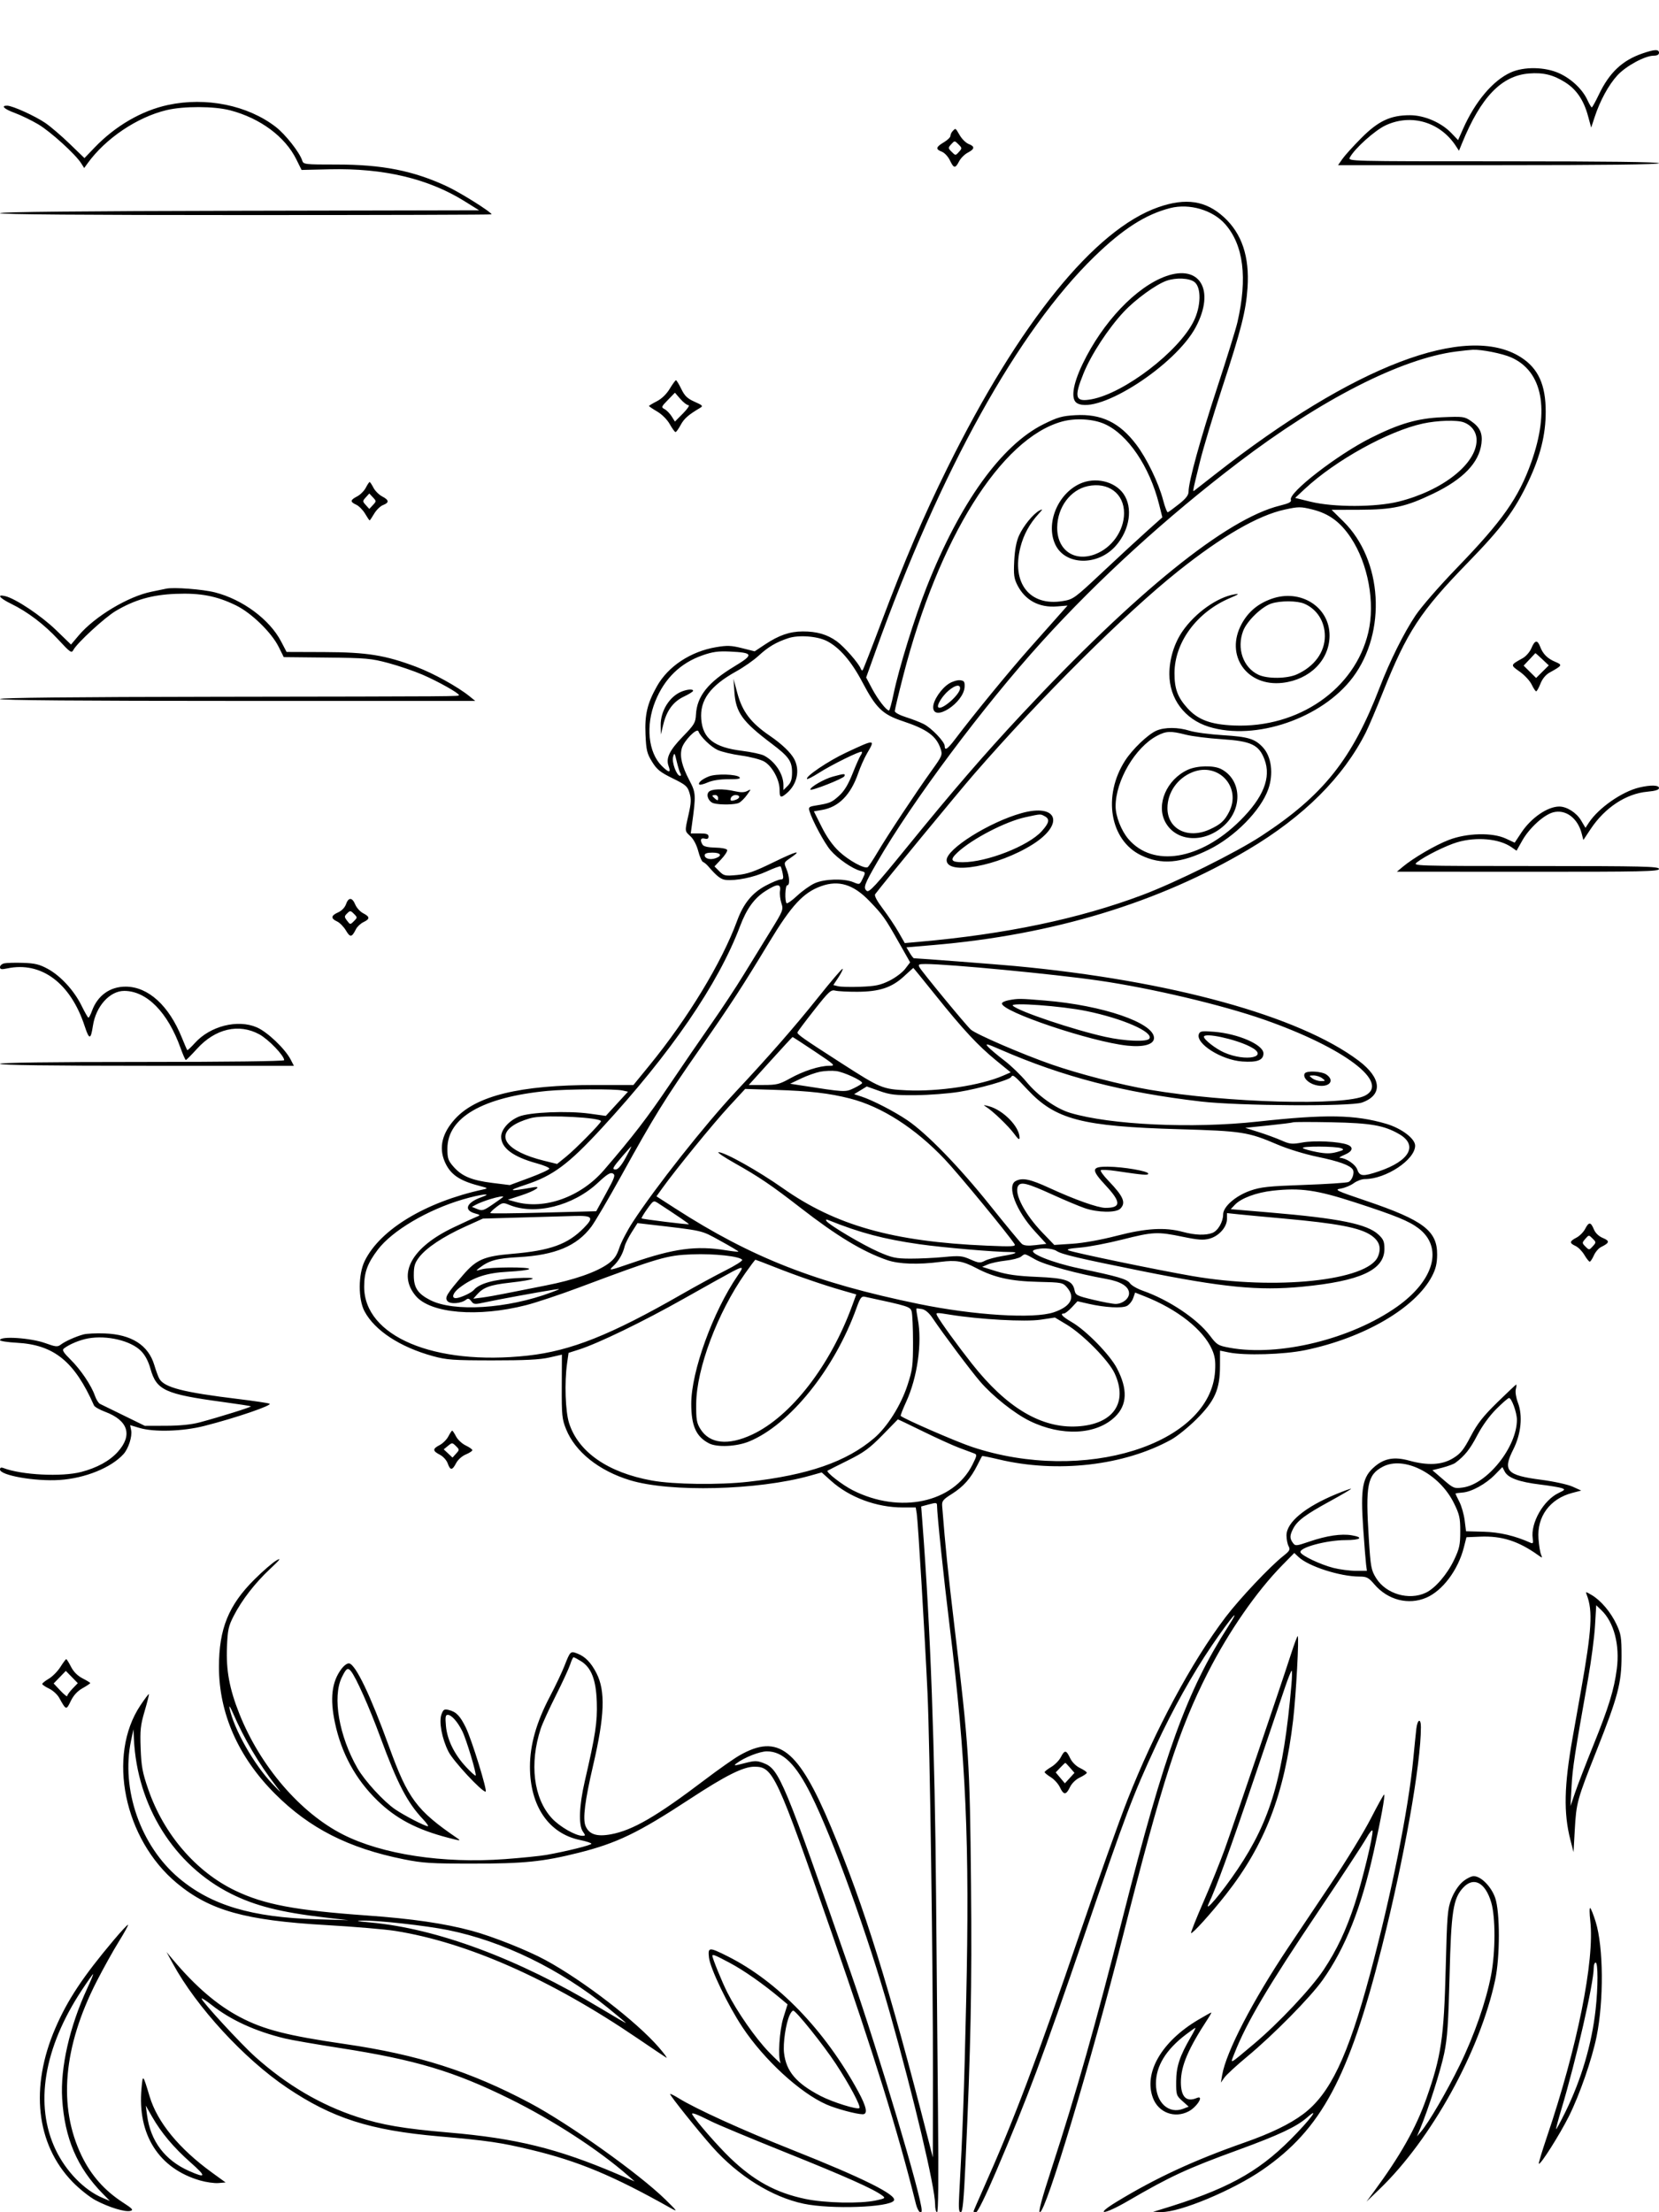 <svg xmlns="http://www.w3.org/2000/svg" width="864" height="1152" viewBox="0 0 864 1152" version="1.1">
	<path d="M 855.300 27.862 C 844.868 31.467, 838.169 37.791, 832.707 49.194 C 830.943 52.875, 829.275 55.901, 829 55.918 C 828.725 55.935, 827.704 54.221, 826.732 52.109 C 824.167 46.538, 818.437 41.090, 812.086 38.182 C 804.673 34.788, 793.718 34.591, 786.783 37.726 C 777.495 41.925, 768.256 52.865, 761.931 67.155 L 759.359 72.966 755.930 69.361 C 750.666 63.829, 741.817 60.002, 734.288 60.001 C 724.151 60, 717.827 62.970, 708.946 71.902 C 704.791 76.081, 700.373 80.963, 699.128 82.750 L 696.864 86 780.432 86 C 835.477 86, 864 85.659, 864 85 C 864 84.342, 836.322 84, 782.965 84 C 701.931 84, 701.930 84, 703.012 81.977 C 705.508 77.315, 716.042 67.869, 721.660 65.256 C 734.945 59.078, 750.023 63.512, 758.191 76 L 759.826 78.500 761.460 74.500 C 771.231 50.577, 781.968 39.407, 796.288 38.270 C 803.765 37.677, 808.957 38.952, 815.216 42.922 C 821.001 46.591, 824.774 52.141, 826.992 60.246 L 828.690 66.449 830.484 60.974 C 833.294 52.400, 837.737 44.242, 842.307 39.265 C 846.819 34.351, 856.690 29.002, 861.250 29.001 C 863.027 29, 864 28.470, 864 27.500 C 864 25.553, 861.708 25.648, 855.300 27.862 M 87.516 54.659 C 73.786 57.601, 60.125 65.524, 49.242 76.856 L 43.984 82.331 36.242 74.848 C 31.984 70.732, 26.286 65.858, 23.580 64.017 C 18.205 60.361, 6.535 55.070, 3.750 55.027 C 0.240 54.973, 2.139 56.783, 7.750 58.840 C 10.912 59.999, 16.376 62.646, 19.892 64.724 C 26.256 68.484, 39.224 80.240, 42.257 85 L 43.851 87.500 45.656 85 C 54.961 72.111, 71.358 61.055, 86.644 57.365 C 95.584 55.207, 111.462 55.247, 119.872 57.450 C 135.514 61.545, 148.479 71.158, 154.335 83 L 157.055 88.500 171.777 88.158 C 199.840 87.506, 223.076 93.020, 242 104.822 L 249.500 109.500 124.750 109.754 C 42.745 109.921, -0 110.349, -0 111.004 C -0 111.660, 43.667 112, 128 112 C 198.400 112, 256 111.831, 256 111.625 C 256 110.485, 239.764 100.295, 232.727 97.019 C 215.221 88.869, 199.036 85.676, 175.268 85.684 C 158.647 85.690, 158.013 85.616, 157.386 83.595 C 156.099 79.444, 148.636 69.962, 143.598 66.075 C 129.002 54.815, 107.357 50.408, 87.516 54.659 M 496.200 68.200 C 495.540 68.860, 495 70, 495 70.734 C 495 71.467, 493.425 72.997, 491.500 74.133 C 487.351 76.581, 487.119 77.715, 490.505 79.002 C 491.883 79.526, 493.767 81.540, 494.691 83.477 C 496.739 87.774, 497.504 87.860, 499.491 84.017 C 500.340 82.376, 502.376 80.340, 504.017 79.491 C 507.664 77.605, 507.801 76.255, 504.475 74.991 C 503.087 74.463, 501.017 72.449, 499.877 70.515 C 497.494 66.477, 497.757 66.643, 496.200 68.200 M 495.394 75.117 C 493.700 76.989, 493.709 77.154, 495.626 79.071 C 497.610 81.054, 497.641 81.054, 499.394 79.117 C 501.089 77.244, 501.080 77.080, 499.163 75.163 C 497.179 73.179, 497.148 73.179, 495.394 75.117 M 603.321 107.874 C 570.147 119.422, 530.857 167.938, 493.486 243.500 C 480.871 269.006, 471.205 291.583, 459.018 324 C 453.953 337.475, 449.565 348.725, 449.267 349 C 448.970 349.275, 448.521 348.925, 448.271 348.223 C 447.289 345.469, 439.700 336.795, 435.803 333.972 C 430.825 330.366, 425.383 328.791, 418.022 328.826 C 411.272 328.859, 405.660 330.791, 398.486 335.553 L 393.030 339.174 386.411 337.514 C 380.842 336.118, 378.713 336.036, 372.993 337.001 C 359.665 339.249, 347.975 346.964, 342.122 357.376 C 337.103 366.304, 335.724 372.133, 336.177 382.499 C 336.534 390.673, 336.943 392.376, 339.569 396.646 C 342.074 400.719, 343.791 402.108, 350.246 405.281 C 357.171 408.685, 358.054 409.449, 359.099 412.936 C 360.038 416.070, 359.948 418.191, 358.630 424.028 C 356.567 433.162, 356.522 432.653, 359.647 435.548 C 361.218 437.005, 362.846 440.134, 363.654 443.251 C 364.403 446.138, 365.518 448.669, 366.133 448.875 C 366.747 449.081, 367.981 450.105, 368.875 451.149 C 373.169 456.169, 375.382 457.908, 377.833 458.192 C 383.184 458.810, 392.560 456.899, 399.212 453.833 C 402.959 452.105, 406.240 450.907, 406.502 451.169 C 406.765 451.431, 407.265 453.076, 407.615 454.823 C 408.133 457.416, 407.931 458, 406.515 458 C 405.561 458, 402.062 459.448, 398.741 461.219 C 391.705 464.969, 387.167 470.553, 383.885 479.500 C 375.971 501.075, 358.326 530.175, 338.258 554.750 L 329.887 565 309.995 565 C 270.719 565, 247.863 570.573, 236.835 582.839 C 230.283 590.126, 228.504 597.484, 231.538 604.746 C 234.314 611.388, 238.991 614.733, 249.251 617.412 C 254.268 618.722, 254.368 618.811, 251.500 619.437 C 221.625 625.959, 197.993 640.236, 189.944 656.624 C 186.539 663.557, 186.483 676.539, 189.831 682.845 C 195.147 692.858, 208.355 701.507, 225.500 706.203 C 232.644 708.159, 235.962 708.395, 256.500 708.409 C 273.445 708.421, 281.229 708.029, 286.067 706.920 L 292.635 705.416 292.567 721.958 C 292.506 737.062, 292.703 739.003, 294.835 744.285 C 299.573 756.023, 311.891 765.862, 328.033 770.802 C 348.991 777.215, 394.711 776.077, 421.832 768.467 L 427.934 766.755 432.798 771.128 C 442.387 779.748, 456.516 785, 470.115 785 L 476.909 785 477.442 788.250 C 478.088 792.193, 481.624 851.099, 483.040 881.500 C 484.291 908.365, 485.942 1025.344, 485.870 1082 L 485.818 1123.500 483.390 1114 C 462.950 1034.024, 450.086 992.676, 432.836 951.500 C 415.771 910.767, 405.318 902.581, 385.111 914.122 C 382.206 915.780, 374.131 921.462, 367.165 926.746 C 341.943 945.882, 329.539 953.091, 318.211 955.198 C 310.792 956.578, 306.764 955.258, 304.939 950.852 C 303.418 947.180, 304.603 937.759, 308.920 919.207 C 314.906 893.488, 315.375 880.602, 310.665 871.348 C 307.825 865.766, 304.732 862.600, 300.587 861.029 C 297.104 859.710, 296.955 859.855, 293.965 867.500 C 292.674 870.800, 289.255 878, 286.367 883.500 C 279.324 896.912, 276 908.617, 276 920.007 C 276 940.490, 285.785 954.812, 302.079 958.177 C 305.335 958.850, 308 959.723, 308 960.117 C 308 960.848, 295.182 964.035, 284.662 965.919 C 281.451 966.494, 271.627 967.491, 262.831 968.135 C 230.748 970.483, 199.122 965.682, 178.729 955.368 C 156.406 944.078, 135.516 919.759, 124.636 892.396 C 119.483 879.438, 117.698 869.783, 118.200 857.585 C 118.564 848.742, 118.995 846.760, 121.699 841.493 C 125.988 833.139, 132.793 824.359, 140.745 816.917 C 145.851 812.139, 146.650 811.072, 144.018 812.548 C 142.103 813.621, 136.917 818.100, 132.494 822.500 C 119.031 835.890, 114.030 848.216, 114.030 868 C 114.030 892.189, 124.101 914.990, 143.241 934.130 C 161.210 952.099, 181.481 962.408, 210.245 968.206 C 220.123 970.198, 224.497 970.475, 246 970.472 C 272.971 970.468, 282.801 969.468, 301.211 964.854 C 321.282 959.823, 332.286 954.513, 359.195 936.870 C 377.894 924.611, 387.090 920, 392.843 920 C 402.659 920, 404.318 923.572, 433.482 1007.500 C 455.319 1070.341, 467.625 1109.982, 477.020 1147.750 C 477.961 1151.534, 480 1153.711, 480 1150.931 C 480 1144.142, 457.618 1069.114, 443.327 1028 C 408.093 926.633, 405.848 921.238, 397.578 918.090 C 394.143 916.783, 393.033 916.795, 387.647 918.198 C 382.387 919.568, 381.843 919.579, 383.542 918.280 C 387.539 915.221, 395.619 912.019, 399.364 912.010 C 407.710 911.989, 414.482 918.649, 422.480 934.745 C 433.899 957.726, 451.984 1007.821, 463.365 1048 C 475.933 1092.368, 487 1139.134, 487 1147.876 C 487 1150.144, 487.453 1152, 488.007 1152 C 488.677 1152, 488.846 1134.998, 488.511 1101.250 C 488.233 1073.338, 487.780 1022.150, 487.502 987.500 C 486.884 910.358, 484.578 847.402, 480.360 792.527 L 479.742 784.482 483.871 783.380 C 487.504 782.410, 488 782.479, 488 783.952 C 488 788.466, 491.452 821.511, 494.535 846.500 C 503.120 916.101, 505.044 959.511, 503.187 1041.770 C 502.111 1089.444, 501.390 1109.542, 499.563 1142.750 C 499.167 1149.930, 499.344 1152, 500.353 1152 C 501.354 1152, 501.922 1146.096, 502.831 1126.250 C 505.580 1066.213, 506.213 1034.319, 505.704 981.500 C 505.083 917.140, 504.652 910.438, 497.017 846.500 C 493.673 818.493, 492.406 806.069, 490.683 784.398 C 490.463 781.634, 491.023 780.926, 495.823 777.898 C 501.749 774.160, 505.552 769.857, 508.990 763 C 510.231 760.525, 511.349 758.379, 511.476 758.230 C 511.603 758.082, 515.459 758.856, 520.046 759.952 C 550.571 767.243, 585.411 763.255, 610 749.655 C 613.025 747.981, 618.919 743.212, 623.098 739.056 C 632.666 729.540, 635.338 723.521, 635.366 711.415 L 635.385 703.330 639.942 704.268 C 648.268 705.981, 668.607 705.379, 679.688 703.091 C 710.389 696.752, 737.201 681.105, 745.810 664.506 C 747.755 660.755, 748.417 657.954, 748.453 653.336 C 748.548 640.952, 741.257 635.422, 711.568 625.360 C 695.618 619.955, 694.749 619.534, 698.303 618.937 C 700.395 618.585, 703.414 617.331, 705.013 616.149 C 706.611 614.967, 709.206 614, 710.778 614 C 721.790 614, 736.982 603.915, 736.996 596.595 C 737.003 592.934, 729.868 587.547, 721.911 585.207 C 705.663 580.428, 690.532 580.169, 655 584.064 C 621.052 587.785, 578.320 585.798, 557.351 579.523 C 549.953 577.310, 540.604 570.679, 534.576 563.371 C 531.707 559.892, 526.466 554.846, 522.929 552.158 C 519.393 549.469, 515.624 546.288, 514.553 545.088 C 512.878 543.211, 513.784 543.420, 521.053 546.581 C 553.840 560.841, 585.023 568.912, 625.504 573.617 C 645.031 575.886, 703.347 576.261, 709.298 574.157 C 720.264 570.278, 719.579 561.403, 707.617 552.385 C 676.694 529.071, 609.719 510.620, 528.500 503.040 C 519.788 502.227, 478.280 499.041, 475.966 499.008 C 475.672 499.003, 474.677 497.723, 473.755 496.162 L 472.079 493.325 486.289 492.111 C 548.378 486.809, 603.417 470.107, 650.086 442.404 C 678.961 425.265, 699.612 404.683, 711.340 381.355 C 712.763 378.526, 716.684 369.301, 720.053 360.855 C 732.783 328.948, 739.604 318.516, 764.408 293.023 C 782.261 274.675, 788.795 265.923, 795.973 250.743 C 802.221 237.529, 805 226.353, 805 214.435 C 805 200.369, 801.138 191.864, 792.125 186.080 C 763.862 167.944, 704.962 190.449, 633 246.881 C 627.775 250.979, 622.973 254.732, 622.329 255.223 C 620.982 256.248, 620.814 257.200, 624.964 240.254 C 626.614 233.518, 631.813 216.254, 636.518 201.888 C 646.421 171.650, 648.910 161.826, 649.709 149.819 C 650.786 133.647, 646.762 121.639, 637.399 113.082 C 627.985 104.478, 617.625 102.895, 603.321 107.874 M 609.500 108.343 C 596.724 111.585, 584.911 119.117, 570.129 133.446 C 530.251 172.101, 489.735 245.085, 456.065 338.915 L 451.083 352.799 454.189 358.649 C 457.116 364.164, 461.636 370, 462.982 370 C 463.316 370, 464.402 366.063, 465.395 361.250 C 468.103 348.130, 476.338 321.557, 482.632 305.628 C 499.926 261.863, 521.546 231.764, 543.506 220.882 C 550.798 217.269, 553.142 216.603, 559.970 216.208 C 573.560 215.421, 583.011 219.966, 591.745 231.486 C 597.250 238.748, 603.376 251.411, 605.735 260.406 C 606.688 264.039, 607.803 266.896, 608.214 266.755 C 608.625 266.615, 611.219 264.709, 613.980 262.520 C 617.649 259.611, 619 257.854, 619 255.995 C 619 250.851, 625.131 228.589, 633.949 201.710 C 638.928 186.535, 643.653 171.280, 644.451 167.810 C 649.763 144.694, 647.633 127.624, 638.080 116.744 C 631.617 109.383, 619.471 105.813, 609.500 108.343 M 607.287 143.813 C 591.750 149.340, 574.285 167.709, 563.808 189.543 C 558.579 200.441, 557.535 208.146, 561.034 210.018 C 572.215 216.002, 612.154 190.317, 622.765 170.318 C 632.939 151.142, 624.984 137.518, 607.287 143.813 M 607.500 146.212 C 602 148.144, 591.296 155.929, 585.249 162.393 C 577.171 171.029, 568.287 184.617, 564.310 194.422 C 559.185 207.057, 559.942 209.493, 568.503 207.910 C 585.537 204.761, 613.933 183.017, 621.720 167.160 C 625.506 159.451, 625.706 149.800, 622.139 146.912 C 619.496 144.771, 612.546 144.439, 607.500 146.212 M 758.250 183.066 C 729.641 186.786, 688.141 207.941, 645 240.797 C 607.464 269.383, 572.089 301.619, 542.774 333.951 C 512.072 367.811, 475.098 417.302, 456.770 449.069 C 450.117 460.601, 449.492 462.333, 451.408 463.923 C 452.619 464.929, 456.073 461.178, 472.180 441.367 C 496.266 411.742, 512.299 393.169, 532.058 372 C 591.479 308.340, 638.694 270.178, 666.536 263.308 C 671.312 262.129, 672.705 261.395, 672.278 260.281 C 670.874 256.624, 696.438 236.829, 713.898 228.052 C 728.737 220.593, 738.244 217.835, 751 217.287 C 761.892 216.820, 762.684 216.920, 765.985 219.177 C 770.725 222.418, 772.201 225.539, 771.537 230.919 C 770.302 240.929, 762.053 249.528, 746.500 257.017 C 732.133 263.935, 725.429 265.405, 708 265.457 L 693.500 265.500 699.627 271.534 C 720.011 291.610, 722.282 329.061, 704.550 352.727 C 688.564 374.064, 653.717 386.004, 629.500 378.441 C 616.962 374.526, 609 363.867, 609 350.997 C 609 343.229, 611.521 335.009, 615.818 328.767 C 622.460 319.116, 634.018 310.930, 643.063 309.470 C 645.720 309.041, 645.135 309.494, 640.489 311.468 C 623.314 318.762, 611.713 334.473, 611.670 350.500 C 611.648 358.669, 613.279 363.090, 618.411 368.770 C 623.896 374.841, 630.495 377.295, 642.700 377.800 C 676.240 379.190, 705.654 358.804, 712.596 329.356 C 716.253 313.840, 712.518 293.566, 703.505 280.007 C 698.058 271.814, 692.094 267.437, 683.478 265.311 C 677.340 263.797, 676.305 263.799, 669.181 265.340 C 655.190 268.367, 636.458 279.181, 613.504 297.482 C 586.054 319.366, 542.224 362.948, 507.378 403.005 C 498.933 412.713, 460.319 459.597, 455.785 465.648 C 455.236 466.380, 456.683 469.117, 459.786 473.217 C 462.460 476.749, 466.122 482.218, 467.926 485.370 L 471.205 491.101 478.352 490.473 C 523.672 486.495, 562.004 478.468, 595 466.047 C 612.520 459.452, 643.670 443.982, 657 435.256 C 689.164 414.200, 704.213 395.305, 718.532 358 C 723.783 344.318, 731.054 329.705, 737.179 320.522 C 740.190 316.007, 749.624 305.172, 758.909 295.563 C 782.506 271.144, 790.906 259.202, 797.478 240.731 C 807.220 213.350, 803.381 193.350, 786.994 186.112 C 782.402 184.084, 771.518 181.919, 767 182.134 C 765.625 182.200, 761.687 182.619, 758.250 183.066 M 348.796 202.452 C 347.115 205.236, 344.587 207.680, 342.053 208.973 C 339.824 210.110, 338 211.214, 338 211.425 C 338 211.637, 339.917 212.934, 342.261 214.307 C 344.750 215.766, 347.479 218.508, 348.825 220.902 C 350.092 223.156, 351.437 224.999, 351.814 224.997 C 352.191 224.996, 353.400 223.322, 354.500 221.278 C 356.286 217.960, 358.475 216.038, 364.614 212.401 C 366.262 211.424, 365.942 211.068, 361.753 209.215 C 357.992 207.551, 356.587 206.204, 354.819 202.564 C 353.599 200.054, 352.350 198, 352.043 198 C 351.737 198, 350.275 200.004, 348.796 202.452 M 347.840 208.263 C 344.374 211.827, 344.284 212.082, 346.143 213.077 C 347.223 213.655, 348.870 215.343, 349.804 216.829 L 351.500 219.531 355.727 215.265 C 358.051 212.919, 359.322 211, 358.549 211 C 357.777 211, 355.875 209.537, 354.323 207.750 L 351.500 204.500 347.840 208.263 M 553 219.545 C 521.240 228.401, 488.820 280.316, 470.439 351.751 C 467.997 361.238, 466 369.594, 466 370.318 C 466 371.045, 468.573 372.441, 471.750 373.437 C 474.913 374.428, 479.106 376.052, 481.068 377.047 C 485.166 379.123, 492 386.285, 492 388.503 C 492 391.136, 493.489 390.132, 497.545 384.766 C 507.153 372.051, 525.662 349.466, 536.122 337.692 C 542.380 330.648, 549.406 322.737, 551.734 320.111 L 555.969 315.338 550.597 315.784 C 541.212 316.562, 533.906 312.657, 529.843 304.691 C 528.093 301.262, 527.840 299.308, 528.204 292.067 C 528.489 286.387, 529.321 281.966, 530.673 278.949 C 532.942 273.883, 538.154 267.502, 541.387 265.832 C 543.198 264.897, 543.125 265.153, 540.875 267.620 C 536.146 272.809, 533.105 278.393, 531.422 284.978 C 526.665 303.601, 536.227 315.811, 553.381 313.019 C 558.975 312.109, 559.461 311.756, 574.338 297.794 C 582.715 289.932, 593.118 280.329, 597.457 276.454 L 605.345 269.407 603.626 262.563 C 598.682 242.879, 587.289 226.112, 575.237 220.781 C 569.209 218.114, 559.973 217.601, 553 219.545 M 741.035 220.560 C 723.044 224.461, 695.474 239.723, 679.496 254.627 L 674.500 259.288 682.500 261.255 C 694.590 264.227, 716.472 264.190, 728.500 261.178 C 751.295 255.469, 769 241.501, 769 229.228 C 769 224.997, 766.510 221.525, 762.339 219.939 C 758.852 218.613, 748.645 218.911, 741.035 220.560 M 562.478 251.871 C 550.756 257.196, 544.462 272.741, 549.623 283.619 C 554.792 294.511, 571.785 294.842, 581.100 284.233 C 588.455 275.857, 590.145 264.226, 585.048 257.068 C 580.435 250.589, 570.390 248.277, 562.478 251.871 M 190.509 253.983 C 189.660 255.624, 187.624 257.660, 185.983 258.509 C 182.339 260.393, 182.240 261.333, 185.529 262.831 C 186.920 263.465, 188.989 265.562, 190.128 267.492 C 191.266 269.421, 192.334 271, 192.500 271 C 192.666 271, 193.736 269.418, 194.877 267.485 C 196.017 265.551, 198.087 263.537, 199.475 263.009 C 202.801 261.745, 202.664 260.395, 199.017 258.509 C 197.376 257.660, 195.340 255.624, 194.491 253.983 C 193.643 252.342, 192.747 251, 192.500 251 C 192.253 251, 191.357 252.342, 190.509 253.983 M 566.456 253.165 C 557.444 255.107, 550.728 264.152, 550.584 274.544 C 550.419 286.381, 559.429 292.781, 570.373 288.602 C 579.090 285.272, 585.369 276.366, 585.407 267.275 C 585.450 257.010, 577.182 250.854, 566.456 253.165 M 190.510 258.989 C 188.750 260.934, 188.750 261.066, 190.510 263.011 L 192.330 265.023 194.204 263.011 C 196.036 261.045, 196.036 260.955, 194.204 258.989 L 192.330 256.977 190.510 258.989 M 86.500 306.559 C 85.400 306.812, 82.025 307.511, 79 308.110 C 66.815 310.527, 49.311 321.029, 40.958 330.935 L 36.982 335.650 29.156 328.075 C 21.462 320.627, 8.154 311.741, 2.750 310.444 C -1.904 309.326, -0.302 311.436, 5.750 314.394 C 14.514 318.678, 23.018 325.142, 30.450 333.169 C 36.593 339.804, 37.267 340.264, 38.206 338.467 C 40.087 334.871, 54.549 321.549, 60.232 318.179 C 70.112 312.319, 79.161 309.732, 91.500 309.241 C 104.423 308.726, 112.884 310.350, 122.935 315.272 C 130.973 319.208, 141.403 329.356, 145.140 336.877 L 147.781 342.191 170.140 342.421 C 190.727 342.633, 193.278 342.860, 202.313 345.284 C 207.710 346.732, 215.729 349.474, 220.132 351.378 C 228.104 354.825, 239 360.936, 239 361.961 C 239 362.670, 241.700 362.651, 112.250 362.838 C 38.191 362.945, 0 363.340, 0 364 C 0 364.661, 41.913 364.998, 123.750 364.995 L 247.500 364.990 244.500 362.564 C 238.363 357.601, 225.701 350.609, 216.742 347.235 C 200.603 341.157, 191.145 339.642, 168.876 339.567 L 149.252 339.500 146.376 334 C 140.428 322.626, 126.406 312.210, 112.057 308.508 C 105.640 306.852, 90.306 305.683, 86.500 306.559 M 662.205 311.838 C 655.096 314.369, 650.089 318.575, 646.644 324.907 C 637.784 341.197, 649.315 357.754, 668 355.572 C 682.204 353.913, 692.378 343.679, 692.427 331 C 692.486 316.068, 677.323 306.454, 662.205 311.838 M 662.173 314.269 C 657.142 315.879, 649.413 323.351, 647.443 328.510 C 643.958 337.635, 647.400 347.589, 655.345 351.359 C 660.059 353.596, 670.349 353.481, 675.500 351.133 C 684.546 347.009, 689.934 339.633, 689.978 331.315 C 690.018 323.719, 685.909 317.212, 679.282 314.377 C 675.556 312.782, 666.987 312.728, 662.173 314.269 M 410.500 332.338 C 404.192 334.429, 400.043 336.884, 395.093 341.456 C 392.567 343.789, 387.353 347.441, 383.508 349.571 C 369.820 357.151, 364.386 364.587, 365.217 374.603 C 366.049 384.631, 371.942 389.191, 386.396 390.987 C 391.279 391.594, 396.450 392.705, 397.887 393.456 C 403.648 396.467, 408 403.064, 408 408.787 L 408 411.444 410.250 409.194 C 411.948 407.496, 412.500 405.786, 412.500 402.222 C 412.500 396.418, 410.784 393.983, 402.050 387.397 C 386.578 375.730, 383.212 371.082, 382.473 360.367 L 382 353.500 383.995 360.900 C 386.619 370.628, 391.022 376.408, 401 383.218 C 407.144 387.412, 411.880 391.944, 413.649 395.324 C 416.760 401.265, 415.092 408.584, 409.576 413.198 C 406.541 415.736, 406 415.427, 406 411.157 C 406 406.042, 402.141 398.987, 398.030 396.586 C 396.203 395.519, 390.802 394.109, 386.028 393.452 C 381.253 392.796, 375.697 391.475, 373.680 390.518 C 370.123 388.830, 364.736 383.587, 363.743 380.847 C 363.001 378.797, 356.161 385.756, 355.084 389.656 C 353.918 393.880, 355.098 398.862, 359.048 406.398 C 362.429 412.848, 362.492 413.912, 360.391 429.250 L 359.740 434 364.370 434 C 367.967 434, 369 434.361, 369 435.617 C 369 436.741, 368.391 437.074, 367 436.710 C 364.881 436.156, 364.413 437.525, 365.913 439.894 C 366.487 440.800, 368.816 441.325, 372.561 441.394 C 375.873 441.455, 378.488 441.982, 378.707 442.632 C 378.917 443.255, 377.514 445.433, 375.590 447.473 L 372.092 451.183 374.637 453.727 C 377.008 456.099, 377.634 456.231, 383.841 455.661 C 389.224 455.167, 392.847 453.902, 402.750 449.061 C 414.837 443.151, 418.231 442.290, 411.575 446.823 C 408.205 449.118, 408.180 449.188, 409.582 452.541 C 411.226 456.477, 411.450 461, 410 461 C 408.903 461, 408.599 469.266, 409.657 470.323 C 410.018 470.685, 412.501 468.934, 415.175 466.433 C 417.849 463.932, 421.941 461.022, 424.268 459.965 C 429.356 457.655, 439.546 457.366, 444.398 459.393 C 447.695 460.771, 447.749 460.749, 449.305 457.486 C 450.866 454.213, 450.857 454.181, 448.189 453.522 C 444.050 452.501, 436.323 447.196, 432.546 442.783 C 429.352 439.051, 422.982 427.193, 421.545 422.305 C 420.978 420.376, 421.362 420.035, 424.700 419.497 C 432.155 418.296, 433.097 417.907, 436.922 414.451 C 439.702 411.940, 441.714 408.634, 444.058 402.727 C 445.853 398.202, 447.764 393.927, 448.303 393.226 C 448.843 392.525, 449.075 391.742, 448.819 391.486 C 448.156 390.823, 433.125 398.219, 426.424 402.505 C 423.321 404.491, 420.570 405.903, 420.311 405.644 C 419.178 404.511, 431.349 396.279, 440.500 391.990 C 455.853 384.793, 455.962 384.797, 451.505 392.402 C 450.132 394.744, 448.093 399.323, 446.973 402.579 C 443.078 413.899, 436.802 420.281, 428.097 421.774 L 423.864 422.500 427.920 430.602 C 430.601 435.957, 433.687 440.304, 437.021 443.423 C 442.022 448.101, 450.225 452.597, 451.887 451.570 C 452.362 451.276, 454.684 447.765, 457.047 443.768 C 462.199 435.054, 477.037 412.653, 485.137 401.362 C 490.731 393.564, 490.927 393.084, 489.845 389.862 C 487.632 383.269, 482.769 379.730, 470.182 375.552 C 459.656 372.057, 456.248 368.774, 449.152 355.292 C 443.387 344.338, 437.198 337.162, 430.621 333.807 C 425.604 331.247, 415.925 330.541, 410.500 332.338 M 797.555 337.523 C 796.737 339.481, 794.699 341.813, 792.967 342.773 C 786.514 346.349, 786.528 346.282, 791.460 349.759 C 793.968 351.526, 796.773 354.554, 797.695 356.486 C 798.616 358.419, 799.669 360, 800.034 360 C 800.398 360, 801.404 358.200, 802.268 356 C 803.252 353.496, 805.020 351.345, 806.995 350.250 C 813.725 346.517, 813.852 346.279, 809.980 344.648 C 805.881 342.922, 803.556 340.592, 802.094 336.748 C 800.690 333.055, 799.324 333.288, 797.555 337.523 M 365.882 341.247 C 354.304 345.299, 346.059 353.328, 341.251 365.231 C 336.173 377.803, 337.572 391.772, 344.614 398.814 C 348.379 402.579, 349.541 402.603, 348.182 398.889 C 346.694 394.821, 348.684 390.708, 355.570 383.616 C 361.617 377.387, 362.220 376.383, 362.449 372.145 C 362.970 362.525, 368.717 355.325, 382.538 346.977 C 392.725 340.824, 392.414 339.873, 380.019 339.287 C 374.076 339.006, 371.113 339.417, 365.882 341.247 M 796.500 343.443 L 793.500 346.631 796.750 349.844 L 800 353.057 803.299 349.778 L 806.599 346.500 803.160 343.250 C 801.268 341.462, 799.671 340.057, 799.610 340.127 C 799.550 340.197, 798.150 341.689, 796.500 343.443 M 494.328 355.917 C 490.230 358.448, 486 364.702, 486 368.232 C 486 376.325, 501.999 365.991, 502.362 357.663 C 502.479 354.984, 502.118 354.459, 500 354.229 C 498.625 354.081, 496.073 354.840, 494.328 355.917 M 494.041 359.619 C 490.741 362.396, 487.685 367.351, 488.667 368.333 C 490.395 370.062, 500 361.663, 500 358.423 C 500 356.225, 497.472 356.732, 494.041 359.619 M 355.001 360.123 C 348.689 362.640, 343.953 370.271, 344.085 377.710 L 344.170 382.500 345.435 377.281 C 347.200 369.996, 350.632 365.359, 356.209 362.725 C 358.799 361.501, 360.936 360.163, 360.959 359.750 C 361.015 358.727, 358.033 358.914, 355.001 360.123 M 602.266 380.484 C 597.858 382.400, 589.754 390.150, 585.936 396.100 C 574.140 414.483, 578.042 437.564, 594.270 445.397 C 604.807 450.483, 615.005 449.619, 629.625 442.402 C 643.130 435.736, 656.611 422.024, 660.502 410.995 C 663.340 402.951, 662.183 393.988, 657.683 389.155 C 653.559 384.725, 650.059 383.659, 637 382.856 C 630.125 382.433, 622.291 381.392, 619.591 380.543 C 613.549 378.644, 606.555 378.620, 602.266 380.484 M 602.574 383.159 C 591.221 389.144, 581 406.536, 581 419.868 C 581 425.046, 583.944 432.575, 587.672 436.930 C 600.477 451.890, 625.071 447.863, 645.743 427.422 C 657.976 415.326, 662.143 404.901, 658.529 395.438 C 655.618 387.813, 651.627 385.930, 636.271 384.933 C 629.247 384.477, 620.800 383.412, 617.500 382.567 C 609.681 380.566, 607.314 380.659, 602.574 383.159 M 350.541 394.165 C 349.789 396.968, 352.385 404, 354.173 404 C 354.693 404, 354.780 403.454, 354.368 402.786 C 353.955 402.118, 353.086 399.305, 352.437 396.536 C 351.361 391.944, 351.194 391.735, 350.541 394.165 M 618.500 400.900 C 607.577 405.968, 602.016 418.915, 606.852 428.016 C 612.412 438.479, 627.255 439.337, 637.607 429.794 C 647.358 420.806, 646.524 405.942, 635.961 400.480 C 632.017 398.440, 623.352 398.649, 618.500 400.900 M 621.030 402.113 C 613.184 405.244, 608 412.689, 608 420.825 C 608 431.749, 618.585 437.093, 629.982 431.923 C 635.610 429.370, 637.719 427.468, 640.106 422.790 C 646.694 409.883, 634.548 396.717, 621.030 402.113 M 369.294 404.273 C 365.736 405.635, 363.325 407.659, 364.209 408.542 C 364.525 408.858, 366.520 408.357, 368.642 407.428 C 371.077 406.362, 375.030 405.754, 379.359 405.779 C 384.328 405.808, 385.917 405.517, 385.124 404.724 C 383.537 403.137, 373.043 402.837, 369.294 404.273 M 433.810 404.398 C 429.335 405.602, 422.021 409.782, 422.007 411.143 C 421.995 412.232, 439.360 405.421, 439.776 404.173 C 440.246 402.762, 439.825 402.778, 433.810 404.398 M 853.754 410.084 C 844.723 412.213, 832.484 420.753, 827.447 428.440 L 825.711 431.090 823.371 427.166 C 821.003 423.195, 815.964 420, 812.067 420 C 805.992 420, 797.442 425.858, 792.372 433.495 L 788.839 438.816 784.169 436.658 C 777.166 433.421, 763.973 433.749, 754.512 437.396 C 747.486 440.104, 736.077 446.769, 730.500 451.424 L 727.500 453.928 795.750 453.964 C 855.766 453.996, 864 453.819, 864 452.500 C 864 451.182, 856.185 450.997, 799.750 450.978 C 735.791 450.956, 735.511 450.947, 738 448.999 C 742.123 445.773, 753.136 440.300, 758.932 438.596 C 768.946 435.653, 780.793 436.726, 787.154 441.153 L 789.809 443 792.826 437.654 C 796.443 431.245, 803.926 424.391, 808.763 423.055 C 815.268 421.259, 821.624 425.910, 823.720 434.001 L 824.609 437.429 828.403 431.713 C 835.805 420.561, 846.875 413.275, 857.943 412.271 C 862.117 411.893, 864 411.299, 864 410.361 C 864 408.808, 859.662 408.691, 853.754 410.084 M 369.053 412.436 C 367.577 414.214, 369.148 417.642, 371.749 418.322 C 375.225 419.230, 383.005 419.068, 384.912 418.047 C 385.984 417.473, 387.860 415.601, 389.081 413.886 C 391.279 410.800, 391.280 410.780, 389.190 411.898 C 387.703 412.694, 385.812 412.736, 382.790 412.038 C 376.523 410.593, 370.437 410.769, 369.053 412.436 M 371 414.378 C 371 414.585, 371.675 415.315, 372.500 416 C 373.729 417.020, 374 416.951, 374 415.622 C 374 414.730, 373.325 414, 372.500 414 C 371.675 414, 371 414.170, 371 414.378 M 380.638 415.500 C 380.024 417.102, 380.866 417.372, 383.418 416.393 C 385.606 415.553, 385.404 414, 383.107 414 C 382.066 414, 380.955 414.675, 380.638 415.500 M 532 423.435 C 515.247 428.111, 493 442.062, 493 447.893 C 493 455.935, 519.770 451.068, 537.742 439.759 C 554.656 429.115, 550.811 418.185, 532 423.435 M 534.026 425.562 C 523.676 427.806, 506.436 436.736, 498.750 443.834 C 494.521 447.740, 495.153 449, 501.340 449 C 513.960 449, 535.579 440.529, 542.495 432.874 C 546.467 428.478, 546.857 426.529, 544.066 425.035 C 541.779 423.811, 542.209 423.789, 534.026 425.562 M 367 445.383 C 367 447.165, 369.955 447.931, 372.787 446.883 C 376.325 445.574, 375.349 444, 371 444 C 368.261 444, 367 444.436, 367 445.383 M 427.703 461.442 C 418.384 464.766, 412.224 471.410, 400.541 490.738 C 386.642 513.731, 380.730 522.821, 364.757 545.759 C 345.963 572.748, 340.900 580.922, 323.500 612.367 C 316.900 624.295, 309.913 636.179, 307.973 638.777 C 300.451 648.849, 289.118 653.601, 270.138 654.642 C 258.597 655.275, 254.719 656.355, 249.500 660.389 C 247.630 661.835, 247.728 661.872, 250.993 660.968 C 255.305 659.773, 276.318 659.677, 275.590 660.855 C 275.299 661.325, 270.361 661.950, 264.615 662.243 C 253.480 662.811, 246.456 665.127, 239.292 670.591 C 235.920 673.163, 234.916 676, 237.378 676 C 239.547 676, 245.536 673.263, 246.861 671.667 C 249.558 668.418, 257.389 666.227, 268.500 665.614 C 281.731 664.884, 279.857 666.349, 265.514 667.948 C 255.338 669.083, 251.775 670.358, 248.498 674.039 L 246.500 676.283 251 675.711 C 253.475 675.397, 258.875 674.452, 263 673.612 C 267.125 672.772, 276.575 670.901, 284 669.455 C 298.942 666.545, 310.696 662.452, 316.791 658.037 C 319.835 655.831, 321.210 653.863, 322.533 649.818 C 323.489 646.893, 326.610 640.900, 329.468 636.500 C 341.174 618.482, 367.117 585.647, 383.275 568.400 C 400.233 550.299, 413.971 534.585, 425.799 519.761 C 432.705 511.105, 438.567 504.234, 438.824 504.491 C 439.082 504.749, 438.101 506.760, 436.645 508.960 L 433.997 512.961 436.457 513.579 C 437.810 513.918, 443.098 514.039, 448.208 513.848 C 455.899 513.560, 458.474 513.022, 463.150 510.725 C 466.258 509.199, 469.969 506.418, 471.397 504.546 L 473.995 501.140 467.861 490.320 C 460.830 477.915, 459.790 476.461, 452.699 469.112 C 444.439 460.551, 436.785 458.203, 427.703 461.442 M 398.737 463.952 C 392.850 467.685, 388.861 473.182, 385.413 482.312 C 374.001 512.532, 349.500 548.297, 313.341 587.520 C 296.039 606.288, 288.009 612.256, 273.750 616.944 C 263.803 620.214, 264.842 620.597, 277.500 618.327 C 282.778 617.381, 278.742 620.118, 271.280 622.545 L 264.500 624.751 268.500 625.870 C 283.572 630.086, 302.478 623.300, 314.500 609.358 C 329.436 592.036, 337.326 581.781, 348.597 565.040 C 355.462 554.843, 365.336 540.425, 370.540 533 C 375.743 525.575, 383.263 514.173, 387.250 507.662 C 391.238 501.152, 397.559 490.873, 401.297 484.820 C 407.848 474.214, 408.053 473.690, 406.945 470.333 C 406.312 468.417, 405.988 465.533, 406.224 463.925 C 406.789 460.074, 404.840 460.081, 398.737 463.952 M 180.194 470.874 C 179.599 472.581, 177.936 474.303, 176.096 475.118 C 172.340 476.780, 172.157 478.295, 175.529 479.831 C 176.920 480.465, 179.006 482.591, 180.165 484.555 C 182.373 488.297, 183.230 488.179, 185.395 483.834 C 186.035 482.550, 187.783 480.913, 189.279 480.195 C 192.747 478.533, 192.713 477.420, 189.141 475.573 C 187.568 474.760, 185.714 472.723, 185.020 471.047 C 183.433 467.218, 181.493 467.148, 180.194 470.874 M 180.784 475.645 C 179.256 477.173, 179.254 477.460, 180.759 479.455 C 182.363 481.583, 182.414 481.586, 184.304 479.696 C 186.186 477.814, 186.187 477.742, 184.329 475.885 C 182.569 474.125, 182.321 474.108, 180.784 475.645 M 2.250 501.649 C 1.012 501.918, -0 502.803, -0 503.615 C -0 504.795, 0.751 504.931, 3.750 504.295 C 21.482 500.535, 36.736 511.890, 44.094 534.328 C 46.472 541.580, 47.269 541.546, 48.395 534.145 C 49.933 524.034, 57.163 515.991, 64.700 516.006 C 76.424 516.029, 87.366 527.125, 94.031 545.750 C 95.261 549.188, 96.502 552, 96.788 552 C 97.074 552, 99.694 549.364, 102.609 546.143 C 112.080 535.677, 124.380 532.819, 135.031 538.610 C 139.817 541.213, 148 549.718, 148 552.090 C 148 552.629, 117.800 553, 74 553 C 25.333 553, 0 553.342, 0 554 C 0 554.658, 26.175 555, 76.526 555 L 153.051 555 151.386 551.779 C 148.463 546.127, 139.236 537.348, 133.727 534.978 C 123.751 530.686, 109.487 534.291, 101.512 543.119 C 99.495 545.351, 97.699 547.025, 97.522 546.839 C 97.345 546.653, 96.073 543.717, 94.696 540.314 C 87.949 523.646, 77.243 513.892, 65.578 513.787 C 57.317 513.713, 50.795 518.393, 47.864 526.500 C 47.168 528.425, 46.351 529.976, 46.049 529.946 C 45.747 529.917, 44.150 527.132, 42.500 523.758 C 38.647 515.878, 31.599 508.188, 24.878 504.530 C 20.568 502.184, 18.167 501.599, 12.038 501.401 C 7.892 501.268, 3.488 501.379, 2.250 501.649 M 478.890 503.750 C 480.188 506.113, 503.236 534.071, 505.611 536.163 C 508.429 538.644, 532.663 549.101, 547.723 554.334 C 562.036 559.308, 584.025 564.976, 598.710 567.478 C 638.980 574.340, 700.352 576.007, 710.949 570.526 C 724.090 563.731, 699.987 545.576, 658.500 531.022 C 636.459 523.290, 599.602 514.584, 572 510.591 C 548.924 507.253, 493.889 502, 481.992 502 C 478.424 502, 478.046 502.213, 478.890 503.750 M 470.737 508.464 C 464.399 514.298, 457.978 516.417, 446.500 516.464 C 441.550 516.484, 436.375 516.212, 435 515.859 C 432.754 515.284, 431.641 516.310, 424.054 525.946 C 419.409 531.846, 415.481 537.084, 415.324 537.587 C 415.019 538.563, 418.111 540.731, 438.500 553.839 C 458.470 566.678, 459.672 567.178, 472.005 567.762 C 488.772 568.557, 510.701 565.242, 522.433 560.138 L 526.366 558.428 518.915 552.339 C 509.334 544.510, 501.647 536.250, 487.335 518.400 C 480.984 510.480, 475.723 504.018, 475.644 504.040 C 475.565 504.062, 473.357 506.052, 470.737 508.464 M 525.211 520.882 C 523.402 521.222, 521.870 521.950, 521.808 522.500 C 521.327 526.731, 568.230 542.532, 587.161 544.516 C 595.705 545.411, 601 543.879, 601 540.511 C 601 532.632, 574.305 523.484, 544.105 521.014 C 530.887 519.933, 530.281 519.928, 525.211 520.882 M 527.500 523.730 C 530.462 526.645, 559.139 536.293, 575.739 539.959 C 585.996 542.225, 597.472 542.664, 598.602 540.834 C 600.726 537.399, 584.725 530.400, 565.859 526.512 C 552.846 523.831, 525.593 521.854, 527.500 523.730 M 624.386 538.436 C 622.491 543.376, 636.033 551.983, 646.928 552.763 C 654.755 553.323, 658 552.087, 658 548.546 C 658 544.038, 644.877 538.298, 632.273 537.292 C 626.033 536.794, 624.957 536.950, 624.386 538.436 M 627 539.911 C 627 541.377, 633.160 546.167, 637.500 548.076 C 649.029 553.146, 661.524 550.369, 651.102 545.052 C 643.180 541.011, 627 537.559, 627 539.911 M 401.221 552.520 L 389.942 565 397.625 565 C 404.498 565, 405.950 564.642, 411.404 561.603 C 418.424 557.691, 426.787 555, 431.925 555 C 435.326 555, 434.981 554.662, 424.263 547.500 C 418.090 543.375, 412.918 540.009, 412.769 540.020 C 412.621 540.030, 407.424 545.655, 401.221 552.520 M 427.176 558.086 C 424.798 558.545, 420.298 560.141, 417.176 561.632 L 411.500 564.342 416.500 565.123 C 440.205 568.825, 440.214 568.825, 444.750 566.645 C 447.087 565.521, 449 564.313, 449 563.960 C 449 562.662, 439.379 558.237, 435.500 557.751 C 433.300 557.476, 429.554 557.626, 427.176 558.086 M 679.513 558.979 C 678.322 560.906, 681.102 563.950, 685.013 565.003 C 691.704 566.805, 695.715 563.015, 690.777 559.557 C 688.323 557.838, 680.467 557.435, 679.513 558.979 M 526.576 560.877 C 525.622 562.421, 509.826 566.913, 499.500 568.577 C 494 569.463, 483.875 570.241, 477 570.306 C 466.272 570.407, 463.572 570.094, 457.958 568.100 L 451.415 565.777 448.119 567.782 L 444.822 569.786 448.661 571.031 C 454.362 572.880, 465.692 578.725, 472.500 583.329 C 482.575 590.143, 499.484 607.526, 515.466 627.500 C 523.827 637.950, 531.363 647.073, 532.214 647.773 C 533.292 648.661, 535.449 648.847, 539.346 648.389 L 544.932 647.733 538.929 641.181 C 529.148 630.506, 524.202 617.568, 528.934 615.035 C 532.449 613.154, 536.385 613.957, 546.500 618.616 C 559.651 624.674, 571.734 628.970, 575.668 628.987 C 583.892 629.021, 583.960 626.056, 575.935 617.430 C 568.116 609.026, 568.286 607.482, 577.023 607.551 C 585.032 607.615, 598 609.841, 598 611.152 C 598 612.128, 595.575 611.933, 581.225 609.799 C 577.223 609.204, 573.650 609.016, 573.285 609.382 C 572.920 609.747, 574.665 612.173, 577.164 614.773 C 585.127 623.059, 586.526 626.331, 583.429 629.429 C 581.235 631.622, 571.673 631.469, 564.907 629.134 C 561.933 628.107, 554.550 625.011, 548.500 622.253 C 534.850 616.030, 531.500 615.197, 530.165 617.692 C 528.075 621.597, 533.802 632.452, 542.971 641.970 L 549.067 648.297 558.510 647.677 C 564.201 647.303, 573.374 645.655, 581.599 643.528 C 596.886 639.576, 606.680 638.998, 616 641.500 C 622.372 643.210, 627.812 643.402, 631.387 642.043 C 634.303 640.934, 637 636.298, 637 632.395 C 637 628.376, 643.484 622.713, 651.166 620.021 C 656.581 618.124, 660.620 617.692, 679 617.046 C 690.825 616.630, 701.291 615.950, 702.259 615.535 C 704.184 614.708, 705.575 610.739, 704.531 609.050 C 703.160 606.832, 697.342 604.727, 686.177 602.412 C 679.521 601.032, 670.627 598.301, 665.185 595.967 C 650.054 589.477, 646.768 588.967, 614 588.026 C 563.246 586.568, 549.680 583.012, 535.032 567.327 C 527.969 559.764, 527.490 559.399, 526.576 560.877 M 683.441 561.532 C 684.509 562.339, 686.534 562.986, 687.941 562.968 C 690.407 562.938, 690.429 562.883, 688.559 561.468 C 687.491 560.661, 685.466 560.014, 684.059 560.032 C 681.593 560.062, 681.571 560.117, 683.441 561.532 M 285.050 568.086 C 251.377 571.329, 233 581.947, 233 598.161 C 233 603.244, 233.387 604.371, 236.250 607.632 C 240.564 612.545, 245.726 614.678, 256.540 616.016 L 265.500 617.125 275.785 613.312 C 281.442 611.216, 286.079 609.072, 286.090 608.549 C 286.101 608.026, 283.128 606.782, 279.484 605.783 C 267.193 602.416, 261 597.779, 261 591.942 C 261 588.201, 265.044 583.614, 270.246 581.453 C 275.763 579.162, 295.648 578.340, 307.115 579.930 L 315.500 581.093 321.278 574.796 L 327.056 568.500 324.278 567.868 C 320.354 566.976, 295.124 567.116, 285.050 568.086 M 379.486 576.374 C 371.395 585.139, 351.934 608.994, 345.011 618.634 L 341.886 622.985 351.693 629.304 C 391.438 654.911, 424.766 667.982, 478.480 679.029 C 507.202 684.936, 538.330 686.873, 548.715 683.399 C 557.666 680.405, 560.218 675.690, 555.719 670.460 C 553.499 667.879, 553.092 667.800, 540.469 667.507 C 526.365 667.180, 517.792 665.268, 508.500 660.380 C 501.445 656.667, 497.953 656.064, 489.717 657.130 C 478.084 658.637, 468.131 658.295, 461.996 656.177 C 449.349 651.811, 435.882 643.686, 417 629.028 C 401.810 617.236, 395.446 612.919, 382.484 605.617 C 377 602.528, 373.284 600, 374.225 600 C 377.523 600, 394.916 609.746, 407.747 618.784 C 435.251 638.157, 465.203 646.590, 513.891 648.668 C 527.166 649.234, 529.159 649.126, 528.391 647.880 C 525.614 643.376, 499.100 611.161, 492.027 603.698 C 476.653 587.477, 459.196 576.270, 442.753 572.065 C 431.861 569.279, 421.756 568.107, 403.794 567.547 L 388.088 567.056 379.486 576.374 M 513.446 576.310 C 516.914 578.431, 525.231 586.399, 528.152 590.400 C 530.234 593.251, 530.996 593.789, 530.984 592.400 C 530.934 586.719, 522.454 578.047, 515 576.056 C 512.134 575.290, 511.852 575.336, 513.446 576.310 M 277.770 581.961 C 275.168 582.438, 271.127 583.883, 268.791 585.172 C 257.535 591.381, 263.738 599.610, 283.319 604.444 L 290.138 606.128 294.819 602.331 C 299.810 598.282, 312.964 584.920, 312.986 583.875 C 313.027 581.982, 285.738 580.499, 277.770 581.961 M 673.500 584.443 C 672.950 584.665, 667.100 585.402, 660.500 586.081 L 648.500 587.316 655.500 589.523 C 659.350 590.738, 664.696 592.701, 667.380 593.886 C 671.783 595.830, 672.860 595.932, 678.380 594.929 C 684.604 593.798, 697.364 594.428, 701.711 596.080 C 705.105 597.371, 704.491 599.582, 700.250 601.342 C 698.188 602.197, 697.107 602.920, 697.849 602.948 C 701.126 603.074, 705.919 606.329, 706.878 609.081 C 708.112 612.619, 709.826 612.754, 718.110 609.963 C 734.127 604.567, 738.638 596.355, 728.740 590.613 C 720.851 586.036, 713.980 584.828, 693.500 584.419 C 683.050 584.210, 674.050 584.220, 673.500 584.443 M 324.440 601.750 C 318.937 608.187, 318.515 609.002, 320.691 608.988 C 321.863 608.980, 323.658 606.868, 325.789 602.988 C 327.598 599.695, 328.948 597, 328.789 597 C 328.630 597.001, 326.673 599.138, 324.440 601.750 M 678.550 597.865 C 679.072 598.341, 682.301 599.261, 685.725 599.910 C 690.492 600.814, 692.951 600.816, 696.225 599.918 C 699.828 598.930, 700.186 598.620, 698.500 597.943 C 695.767 596.846, 677.352 596.774, 678.550 597.865 M 311.472 615.849 C 298.505 628.004, 278.556 632.987, 265.164 627.417 C 262.033 626.115, 261.616 626.191, 258.386 628.654 C 256.494 630.098, 255.150 631.484, 255.401 631.734 C 255.651 631.985, 268.154 631.863, 283.186 631.463 L 310.515 630.737 315.667 621.355 C 320.188 613.121, 320.615 611.864, 319.159 611.086 C 317.882 610.403, 316.111 611.501, 311.472 615.849 M 662.807 620.047 C 654.294 620.986, 646.322 623.964, 643.078 627.417 L 640.960 629.672 661.230 631.388 C 697.598 634.468, 712.002 637.397, 717.906 642.912 C 720.491 645.327, 721 646.554, 721 650.366 C 721 661.374, 708.363 667.164, 678 670.067 C 655.442 672.224, 636.935 670.406, 594.500 661.866 C 561.741 655.274, 552.965 653.206, 550.285 651.451 C 547.898 649.887, 541.740 649.632, 538.500 650.962 C 535.104 652.356, 547.886 657.538, 562 660.488 C 582.520 664.777, 586.939 666.075, 588.472 668.264 C 589.253 669.379, 592.279 671.129, 595.196 672.152 C 608.764 676.913, 623.483 686.753, 630.052 695.452 C 633.755 700.358, 634.334 700.716, 640.353 701.825 C 666.085 706.566, 703.826 697.307, 727.641 680.411 C 747.010 666.670, 751.703 649.502, 738.784 639.649 C 733.847 635.883, 726.751 632.981, 706 626.240 C 685.643 619.628, 677.364 618.441, 662.807 620.047 M 241 624.607 C 222.608 630.019, 204.266 640.860, 196.767 650.749 C 191.394 657.837, 189.671 662.500, 189.656 670 C 189.605 695.856, 226.111 711.266, 274.789 705.937 C 297.271 703.475, 318.032 695.209, 355 674.001 C 362.425 669.742, 372.681 664.160, 377.790 661.598 C 382.900 659.036, 386.836 656.544, 386.537 656.060 C 385.394 654.210, 372.109 652.750, 360.422 653.190 C 347.247 653.685, 343.198 654.873, 301.500 670.484 C 291.600 674.191, 279.225 678.316, 274 679.651 C 248.904 686.064, 224.219 683.991, 216.503 674.821 C 206.814 663.306, 214.415 649.528, 236.158 639.190 C 241.846 636.486, 247.400 633.929, 248.500 633.509 C 250.273 632.831, 250.143 632.645, 247.357 631.871 C 241.337 630.199, 242.907 626.222, 250.684 623.449 C 257.536 621.005, 250.301 621.871, 241 624.607 M 255 624.534 C 252.525 625.304, 249.435 626.502, 248.134 627.198 L 245.769 628.462 248.582 629.612 C 251.106 630.643, 251.914 630.405, 256.447 627.291 C 259.226 625.382, 261.688 623.636, 261.917 623.410 C 262.722 622.617, 259.453 623.148, 255 624.534 M 337.066 629.558 C 335.263 632.068, 333.948 634.278, 334.144 634.469 C 334.557 634.871, 358.370 637.815, 358.762 637.512 C 358.986 637.339, 352.332 632.784, 342.921 626.670 C 340.354 625.002, 340.328 625.015, 337.066 629.558 M 639 634.781 C 639 638.990, 634.804 643.706, 629.881 645.032 C 626.684 645.893, 623.978 645.701, 616.012 644.051 C 602.817 641.316, 600.604 641.419, 584.402 645.512 C 576.756 647.443, 566.916 649.318, 562.536 649.677 C 556.981 650.132, 555.166 650.579, 556.536 651.153 C 559.472 652.383, 603.262 661.455, 621 664.508 C 664.322 671.965, 712.379 666.912, 717.628 654.348 C 719.543 649.766, 718.392 646.209, 714.041 643.260 C 708.209 639.309, 696.447 637.059, 668.500 634.549 C 659.150 633.710, 648.688 632.728, 645.250 632.369 L 639 631.715 639 634.781 M 272 633.989 L 251.500 634.575 242.187 638.793 C 230.822 643.941, 222.025 649.790, 218.297 654.678 C 215.984 657.710, 215.500 659.339, 215.500 664.092 C 215.500 670.562, 217.565 673.689, 224.025 677.003 C 236.318 683.309, 264.265 681.552, 287 673.043 C 292.127 671.124, 292.229 671.026, 288.500 671.589 C 281.598 672.632, 258.762 676.823, 252.652 678.167 C 247.247 679.357, 246.701 679.312, 245.434 677.579 C 244.428 676.203, 243.721 675.986, 242.781 676.762 C 240.288 678.822, 234.479 679.283, 233.029 677.535 C 231.497 675.689, 232.586 673.879, 241.309 663.779 C 248.124 655.887, 252.169 654.155, 266.632 652.932 C 286.660 651.240, 295.682 647.975, 304.134 639.363 C 309.443 633.954, 308.598 632.942, 299 633.217 C 295.425 633.319, 283.275 633.667, 272 633.989 M 430.371 635.791 C 431.618 637.809, 449.283 648.289, 457.500 651.886 C 464.540 654.967, 466.521 655.392, 474 655.425 C 478.675 655.446, 486.572 655.072, 491.549 654.596 C 499.710 653.814, 501.069 653.937, 505.385 655.846 C 509.706 657.757, 510.441 657.823, 512.952 656.525 C 514.482 655.734, 518.553 654.633, 521.999 654.078 C 529.025 652.946, 530.932 652, 526.187 652 C 518.117 652, 491.141 649.678, 478.801 647.920 C 460.340 645.291, 447.837 641.984, 431.586 635.432 C 430.270 634.901, 429.890 635.013, 430.371 635.791 M 328.960 641.716 C 327.288 644.347, 325.650 647.625, 325.320 649 C 324.358 653.003, 322.188 656.745, 319.245 659.474 C 316.670 661.862, 317.276 661.747, 329.504 657.534 C 350.948 650.145, 362.640 648.578, 377.875 651.049 C 381.381 651.618, 384.388 651.945, 384.557 651.776 C 384.727 651.607, 380.508 649.083, 375.183 646.169 C 364.764 640.466, 367.200 641.017, 336.750 637.482 L 332 636.931 328.960 641.716 M 825.509 639.983 C 824.660 641.624, 822.624 643.660, 820.983 644.509 C 817.339 646.393, 817.240 647.333, 820.529 648.831 C 821.920 649.465, 823.989 651.562, 825.128 653.492 C 826.266 655.421, 827.522 657, 827.918 657 C 828.315 657, 829.283 655.543, 830.070 653.762 C 830.856 651.981, 832.550 650.008, 833.834 649.378 C 838.270 647.200, 838.472 646.224, 834.804 644.691 C 832.598 643.770, 830.876 642.115, 830.051 640.123 C 828.436 636.225, 827.468 636.195, 825.509 639.983 M 825.625 645.125 C 823.863 647.183, 823.866 647.311, 825.716 649.160 C 827.596 651.041, 827.655 651.038, 829.500 649 C 831.333 646.974, 831.331 646.887, 829.409 644.965 C 827.456 643.012, 827.434 643.013, 825.625 645.125 M 531.713 654.419 C 530.730 655.165, 527.130 656.084, 523.713 656.461 C 520.296 656.839, 516.150 657.724, 514.500 658.428 L 511.500 659.709 519 662.037 C 524.611 663.778, 529.914 664.507, 540.050 664.932 C 555.088 665.562, 558.612 666.812, 559.624 671.870 C 560.141 674.454, 560.826 674.804, 569.340 676.841 C 574.378 678.046, 579.637 679.025, 581.027 679.016 C 584.602 678.993, 588 676.313, 588 673.516 C 588 670.006, 583.898 667.387, 576.262 666.022 C 561.086 663.310, 544.268 658.720, 539.265 655.925 C 533.216 652.545, 533.982 652.698, 531.713 654.419 M 388.046 663.129 C 373.639 683.644, 362.724 712.731, 362.576 731 C 362.510 739.213, 362.807 740.994, 364.766 744.144 C 369.571 751.870, 379.199 752.903, 391.737 747.036 C 411.943 737.580, 432.409 711.175, 443.861 679.784 L 445.946 674.069 438.723 671.994 C 428.513 669.061, 415.134 664.449, 403.644 659.901 C 398.223 657.755, 393.622 656, 393.420 656 C 393.218 656, 390.799 659.208, 388.046 663.129 M 381.500 662.152 C 379.300 663.287, 367.912 669.628, 356.194 676.243 C 334.999 688.208, 311.641 699.535, 301.445 702.793 L 296.102 704.500 295.326 710 C 293.924 719.943, 294.437 735.035, 296.383 741.103 C 301.221 756.178, 316.600 766.837, 339.500 770.985 C 350.816 773.036, 374.468 773.344, 389.645 771.640 C 420.871 768.133, 440.862 761.203, 455.265 748.892 C 462.101 743.049, 469.158 731.853, 472.573 721.431 C 475.223 713.344, 475.500 711.224, 475.500 699 C 475.500 691.575, 475.180 684.375, 474.788 683 C 474.061 680.444, 473.292 680.200, 450.415 675.279 C 448.636 674.896, 447.996 675.760, 446.052 681.165 C 434.622 712.960, 411.321 741.921, 390.172 750.619 C 383.579 753.331, 373.444 753.803, 369.200 751.595 C 362.525 748.122, 360 742.463, 360 730.979 C 360 714.209, 371.299 683.030, 384.181 664.250 C 387.465 659.462, 387.166 659.229, 381.500 662.152 M 590.161 675.969 C 589.609 677.551, 588.161 679.378, 586.943 680.030 C 584.400 681.392, 575.444 680.898, 566.829 678.921 L 561.157 677.620 558.177 680.810 C 556.539 682.565, 554.703 684, 554.099 684 C 551.769 684, 553.243 685.618, 558.198 688.500 C 565.679 692.852, 577.953 705.397, 581.678 712.500 C 587.385 723.384, 587.076 731.631, 580.731 737.771 C 570.941 747.245, 552.892 748.119, 536.215 739.927 C 528.279 736.029, 517.003 727.061, 510.415 719.407 C 505.459 713.649, 491.241 694.667, 485.657 686.354 C 483.884 683.714, 481.897 682.021, 480.186 681.693 C 478.709 681.409, 477.385 681.289, 477.245 681.426 C 477.105 681.564, 477.443 684.061, 477.995 686.975 C 480.322 699.245, 477.772 717.328, 471.924 730.014 C 470.146 733.871, 468.874 737.170, 469.096 737.347 C 471.373 739.157, 497.916 750.697, 506.117 753.441 C 564.347 772.926, 630.534 752.261, 632.817 713.882 C 633.120 708.789, 632.746 706.215, 631.194 702.707 C 626.627 692.382, 613.170 681.768, 596.131 675.052 L 591.163 673.093 590.161 675.969 M 488.198 685.370 C 489.883 688.518, 498.718 700.698, 506.171 710.147 C 524.297 733.128, 542.377 743.872, 561.099 742.788 C 579.771 741.707, 587.625 730.477, 580.465 715.096 C 577.347 708.397, 564.007 694.871, 555.454 689.734 L 549.408 686.103 541.954 687.220 C 533.968 688.417, 510.143 687.102, 494.815 684.619 C 487.263 683.396, 487.148 683.409, 488.198 685.370 M 43.500 694.896 C 39.462 695.980, 33.919 698.466, 31.623 700.223 C 29.968 701.489, 29.020 701.397, 23.623 699.442 C 16.018 696.689, 0 695.628, 0 697.878 C 0 698.360, 3.938 698.970, 8.750 699.232 C 28.145 700.288, 38.798 708.938, 48.949 731.872 C 49.283 732.627, 51.853 734.101, 54.660 735.148 C 66.785 739.671, 69.209 747.335, 61.288 756.103 C 57.070 760.771, 50.496 764.375, 42.307 766.508 C 32.117 769.163, 11.213 768.107, 1.750 764.460 C 0.578 764.009, 0 764.265, 0 765.235 C -0 768.293, 18.334 771.521, 31 770.691 C 44.309 769.820, 57.943 764.297, 64.345 757.183 C 66.916 754.326, 68.935 748.019, 68.304 744.814 L 67.776 742.128 72.547 743.564 C 80.177 745.860, 95.093 745.419, 106.348 742.564 C 122.672 738.423, 142.383 731.684, 140.334 730.945 C 139.325 730.581, 132.200 729.518, 124.500 728.584 C 95.141 725.020, 85.410 722.503, 82.906 717.824 C 82.323 716.734, 81.186 713.622, 80.380 710.907 C 77.286 700.489, 68.510 694.884, 54.500 694.379 C 50.100 694.220, 45.150 694.453, 43.500 694.896 M 45.903 696.966 C 41.524 697.751, 35.977 700.071, 33.228 702.266 C 32.254 703.044, 33.052 704.360, 36.643 707.891 C 41.944 713.104, 47.547 721.389, 49.408 726.765 C 50.097 728.755, 51.300 730.692, 52.080 731.069 C 52.861 731.446, 58.437 734.172, 64.471 737.127 L 75.442 742.500 86.471 742.468 C 93.721 742.447, 99.727 741.837, 104 740.690 C 114.648 737.831, 131.037 732.704, 130.678 732.344 C 130.494 732.161, 123.772 731.120, 115.740 730.032 C 85.962 726, 81.488 723.936, 78.360 712.786 C 77.232 708.766, 75.563 705.629, 73.400 703.467 C 68.061 698.127, 55.709 695.207, 45.903 696.966 M 779.822 730.250 C 772.337 737.579, 769.455 741.259, 765.938 747.969 C 762.273 754.964, 760.683 756.942, 756.808 759.328 C 751.034 762.882, 743.642 763.301, 733.954 760.623 C 726.265 758.497, 721.092 759.369, 716.010 763.645 C 709.541 769.088, 708.484 774.780, 709.971 796.161 C 710.557 804.597, 711.226 812.962, 711.456 814.750 L 711.874 818 706.147 818 C 702.997 818, 697.738 817.319, 694.460 816.486 C 687.754 814.781, 677.856 810.095, 677.280 808.352 C 676.474 805.908, 690.879 802.013, 700.750 802.006 C 708.617 802, 710.436 800.587, 703.981 799.497 C 698.531 798.576, 690.982 799.685, 682.075 802.716 C 674.963 805.135, 674.594 805.165, 673.325 803.430 C 671.626 801.106, 671.655 799.568, 673.464 796.069 C 675.627 791.886, 679.753 788.799, 692.480 781.839 C 698.771 778.399, 703.782 775.449, 703.617 775.284 C 703.452 775.118, 700.048 776.331, 696.054 777.978 C 679.641 784.746, 670 792.726, 670 799.543 C 670 801.517, 670.492 804.051, 671.094 805.176 C 672.042 806.947, 671.675 807.625, 668.344 810.252 C 661.428 815.708, 645.650 832.419, 638.315 842.058 C 620.696 865.212, 601.302 901.335, 587.131 937.391 C 582.784 948.451, 571.697 979.550, 562.491 1006.500 C 539.658 1073.351, 528.132 1103.833, 512.066 1139.861 C 509.280 1146.109, 507 1151.397, 507 1151.611 C 507 1151.825, 507.607 1152, 508.349 1152 C 509.155 1152, 513.353 1143.436, 518.768 1130.750 C 535.218 1092.206, 543.106 1071.098, 564.927 1007.232 C 586.453 944.230, 589.947 934.972, 601.960 909.123 C 610.931 889.819, 620.935 871.900, 631.039 857.038 C 641.044 842.320, 647.149 835.217, 639.498 847.196 C 618.112 880.680, 606.530 912.614, 584.986 997.500 C 570.524 1054.481, 560.488 1089.916, 547.670 1129.250 C 542.555 1144.947, 540.665 1152, 541.571 1152 C 544.700 1152, 568.100 1074.115, 584.985 1007.500 C 605.197 927.762, 613.964 900.608, 629.073 870.947 C 639.970 849.555, 654.364 828.785, 667.761 815.121 L 674.055 808.703 676.280 810.794 C 681.490 815.688, 697.800 820.943, 707.904 820.983 C 711.802 820.998, 712.705 821.464, 715.762 825.034 C 722.775 833.228, 733.516 835.984, 742.828 831.979 C 751.299 828.334, 759.368 817.550, 762.344 805.895 L 763.722 800.500 770.912 800.205 C 782.141 799.745, 790.692 802.464, 800.950 809.758 C 803.330 811.450, 803.376 811.442, 802.554 809.500 C 802.088 808.400, 801.495 804.687, 801.237 801.248 C 800.372 789.745, 807.206 780.474, 818.792 777.434 L 823.500 776.199 819 774.166 C 816.475 773.025, 809.232 771.445, 802.500 770.566 C 784.640 768.235, 782.496 765.895, 788.088 754.837 C 792.179 746.749, 793.132 737.253, 790.536 730.456 C 789.553 727.881, 789.070 724.855, 789.421 723.459 C 789.760 722.107, 789.865 721, 789.653 721 C 789.441 721, 785.017 725.163, 779.822 730.250 M 779.232 733.768 C 775.669 737.331, 771.875 742.587, 769.307 747.518 C 765.580 754.672, 762.841 758.103, 757.928 761.775 C 757.063 762.421, 754.022 763.547, 751.169 764.277 L 745.984 765.604 751.570 770.427 C 756.957 775.078, 757.324 775.228, 761.828 774.614 C 774.538 772.882, 790 753.514, 790 739.326 C 790 735.603, 787.242 728, 785.891 728 C 785.401 728, 782.405 730.595, 779.232 733.768 M 459.492 747.437 C 452.788 754.262, 449.855 756.398, 441.492 760.545 C 435.996 763.270, 431.275 765.657, 431 765.850 C 430.007 766.545, 438.626 773.254, 444.052 776.010 C 468.694 788.522, 496.562 782.566, 506.478 762.668 C 508.865 757.878, 508.923 757.454, 507.276 756.841 C 506.299 756.478, 502.800 755.169, 499.500 753.934 C 496.200 752.698, 487.691 748.833, 480.591 745.344 C 473.491 741.855, 467.641 739.064, 467.591 739.142 C 467.541 739.220, 463.896 742.953, 459.492 747.437 M 233.509 747.983 C 232.660 749.624, 230.624 751.660, 228.983 752.509 C 225.206 754.462, 225.225 755.548, 229.074 757.538 C 230.785 758.423, 232.603 760.431, 233.172 762.064 C 234.477 765.806, 235.550 765.771, 237.541 761.921 C 238.442 760.179, 240.623 758.220, 242.566 757.408 C 244.455 756.619, 246 755.613, 246 755.172 C 246 754.731, 244.445 753.629, 242.545 752.723 C 240.645 751.817, 238.383 749.708, 237.520 748.038 C 236.656 746.367, 235.747 745, 235.500 745 C 235.253 745, 234.357 746.342, 233.509 747.983 M 233.298 752.932 L 231.097 754.742 233.379 756.887 L 235.662 759.031 237.518 756.980 C 239.327 754.981, 239.325 754.882, 237.437 753.026 C 235.564 751.185, 235.427 751.182, 233.298 752.932 M 720.017 763.851 C 712.124 768.084, 711.103 773.366, 712.851 800.895 C 713.822 816.195, 714.079 817.594, 716.696 821.818 C 721.794 830.049, 733.788 833.567, 742.559 829.405 C 747.490 827.065, 753.729 819.792, 757.335 812.180 C 760.070 806.407, 760.500 804.410, 760.500 797.477 C 760.500 790.426, 760.102 788.645, 757.209 782.770 C 749.587 767.293, 731.118 757.898, 720.017 763.851 M 778.613 767.884 C 773.818 772.795, 766.365 776.902, 761.635 777.240 C 759.638 777.383, 758.003 777.630, 758.002 777.790 C 758.001 777.949, 758.918 779.880, 760.041 782.080 C 761.164 784.281, 762.401 788.626, 762.791 791.737 L 763.500 797.392 772.666 797.644 C 781.013 797.873, 788.899 799.725, 797.083 803.379 C 798.373 803.955, 798.586 803.540, 798.234 801.140 C 797.052 793.085, 803.822 781.211, 811.738 777.454 C 815.057 775.879, 815.223 775.627, 813.382 774.946 C 812.256 774.529, 807.190 773.684, 802.123 773.068 C 791.184 771.738, 785.396 769.635, 783.684 766.366 L 782.431 763.975 778.613 767.884 M 826.403 830.595 C 829.576 838.813, 828.970 848.852, 823.412 880.107 C 822.005 888.023, 820.003 899.296, 818.963 905.158 C 814.575 929.914, 814.269 944.113, 817.823 958 L 819.487 964.500 820.129 953 C 820.928 938.702, 821.324 937.261, 831.534 911.500 C 842.605 883.570, 844.483 876.468, 844.492 862.500 C 844.499 852.696, 844.214 850.889, 841.865 845.880 C 838.866 839.485, 833.705 833.387, 828.927 830.595 C 825.721 828.722, 825.679 828.722, 826.403 830.595 M 830.667 846.709 C 830.316 852.644, 828.709 864.925, 827.095 874 C 820.081 913.441, 818.974 920.659, 818.459 930.302 L 817.915 940.500 820.296 933.500 C 821.605 929.650, 825.888 918.549, 829.812 908.831 C 837.827 888.985, 840.622 879.893, 842.028 869.089 C 843.651 856.609, 840.541 844.766, 833.991 838.492 L 831.304 835.917 830.667 846.709 M 672.221 861.750 C 667.606 876.115, 642.618 949.662, 637.822 963 C 635.547 969.325, 630.575 981.630, 626.772 990.345 C 622.969 999.060, 620.059 1006.392, 620.305 1006.639 C 620.915 1007.248, 630.823 996.277, 638.527 986.461 C 658.764 960.678, 668.955 934.188, 673.462 895.657 C 674.977 882.709, 676.641 852, 675.828 852 C 675.567 852, 673.944 856.388, 672.221 861.750 M 296.944 866.750 C 296.278 868.813, 292.904 876.125, 289.446 883 C 285.988 889.875, 282.469 897.590, 281.627 900.145 C 275.622 918.356, 277.852 936.436, 287.385 946.820 C 291.402 951.196, 299.692 955.971, 303.307 955.990 C 304.974 955.999, 304.993 955.829, 303.557 953.777 C 301.229 950.454, 301.621 940.216, 304.563 927.500 C 310.112 903.515, 311.136 896.800, 310.813 886.500 C 310.446 874.773, 307.994 868.395, 302.561 865.038 C 300.748 863.917, 299.014 863, 298.710 863 C 298.405 863, 297.610 864.688, 296.944 866.750 M 31.459 868.066 C 30.047 870.302, 27.341 873.046, 25.446 874.164 C 23.551 875.283, 22 876.520, 22 876.914 C 22 877.307, 23.598 878.392, 25.551 879.323 C 27.504 880.254, 29.867 882.396, 30.801 884.083 C 34.437 890.646, 34.500 890.664, 36.841 885.827 C 38.294 882.828, 40.309 880.632, 43 879.120 C 45.200 877.884, 47 876.685, 47 876.456 C 47 876.228, 45.206 875.125, 43.013 874.007 C 40.420 872.684, 38.316 870.580, 36.993 867.987 C 35.875 865.794, 34.749 864, 34.492 864 C 34.235 864, 32.870 865.829, 31.459 868.066 M 177.731 869.195 C 172.779 875.863, 171.763 884.500, 174.445 897.152 C 177.810 913.032, 185.164 926.511, 196.484 937.551 C 206.232 947.057, 217.066 952.759, 233.500 957.031 C 239.820 958.674, 240.262 958.688, 238.054 957.175 C 216.938 942.714, 212.454 936.685, 202.596 909.500 C 192.940 882.871, 185.261 866.852, 181.843 866.203 C 180.890 866.023, 179.144 867.293, 177.731 869.195 M 177.991 873.518 C 173.053 883.719, 176.552 903.986, 186.145 920.754 C 189.871 927.266, 199.693 938.005, 205.711 942.145 C 210.342 945.331, 221.289 951, 222.812 951 C 223.320 951, 222.219 949.391, 220.365 947.425 C 212.065 938.625, 207.032 928.951, 198.030 904.500 C 192.346 889.059, 185.397 873.457, 182.777 870.250 C 181.107 868.207, 180.293 868.764, 177.991 873.518 M 31.110 873.387 L 27.940 876.657 31.470 880.400 C 33.412 882.458, 35 883.714, 35 883.190 C 35 882.666, 36.240 880.946, 37.756 879.369 L 40.513 876.500 37.396 873.308 L 34.280 870.116 31.110 873.387 M 669.199 878.750 C 667.560 883.563, 660.364 904.825, 653.208 926 C 640.942 962.293, 633.228 983.519, 629.530 991.154 C 626.661 997.076, 636.181 985.835, 644.499 973.479 C 661.814 947.756, 668.402 925.174, 672.572 877.250 C 672.919 873.263, 672.973 870, 672.691 870 C 672.409 870, 670.838 873.938, 669.199 878.750 M 73.126 888.050 C 55.642 914.232, 64.603 957.828, 92.167 980.685 C 109.328 994.915, 127.707 1000.064, 169.955 1002.479 C 184.390 1003.303, 200.543 1004.670, 205.850 1005.516 C 243.516 1011.518, 286.918 1030.755, 332 1061.429 C 339.425 1066.481, 346.175 1071.016, 347 1071.506 C 347.825 1071.997, 346.063 1069.574, 343.084 1066.122 C 331.584 1052.795, 303.631 1031.283, 284 1020.651 C 274.573 1015.545, 256.501 1008.367, 245.788 1005.472 C 231.556 1001.627, 214.650 999.157, 191.017 997.472 C 153.776 994.817, 137.566 991.753, 122.500 984.520 C 102.043 974.700, 85.278 955.175, 77.200 931.762 C 74.191 923.042, 73.597 919.847, 73.250 910.500 C 72.895 900.944, 73.169 898.385, 75.342 891.004 C 76.717 886.332, 77.705 882.372, 77.537 882.204 C 77.370 882.036, 75.385 884.667, 73.126 888.050 M 119.529 889.500 C 121.790 900.434, 132.276 918.937, 141.914 929 C 146.813 934.115, 146.939 934.185, 143.713 930 C 134.711 918.321, 127.207 905.601, 121.298 892 C 119.922 888.834, 119.172 887.773, 119.529 889.500 M 229.950 892.632 C 228.482 896.492, 230.108 905.293, 233.554 912.150 C 236.007 917.028, 250.826 933, 252.901 933 C 254.050 933, 245.718 905.988, 242.609 899.633 C 239.614 893.513, 237.605 891.432, 233.765 890.473 C 231.399 889.883, 230.884 890.174, 229.950 892.632 M 232.249 898.813 C 232.903 906.020, 236.648 913.641, 242.735 920.148 C 245.247 922.834, 247.482 924.851, 247.702 924.631 C 248.356 923.977, 242.910 905.829, 240.760 901.500 C 238.313 896.571, 235.131 893, 233.187 893 C 232.008 893, 231.825 894.135, 232.249 898.813 M 737.619 900.250 C 737.342 902.587, 736.621 909.675, 736.018 916 C 733.510 942.259, 724.551 986.845, 713.511 1028 C 701.984 1070.971, 692.677 1090.451, 678.670 1100.921 C 671.680 1106.146, 661.790 1110.933, 648 1115.766 C 621.836 1124.937, 601.780 1134.234, 581.500 1146.590 C 569.631 1153.822, 574.802 1153.493, 587.293 1146.221 C 609.511 1133.288, 618.101 1129.310, 645 1119.500 C 665.911 1111.874, 675.225 1107.497, 680.620 1102.762 C 687.972 1096.309, 682.202 1104.010, 672.107 1114.125 C 654.671 1131.593, 638.365 1140.360, 604 1150.739 L 600.500 1151.796 604.873 1151.898 C 614.412 1152.121, 642.179 1140.526, 657.542 1129.906 C 688.183 1108.724, 702.465 1082.074, 719.609 1014.092 C 731.279 967.815, 740 918.760, 740 899.394 C 740 894.550, 738.218 895.190, 737.619 900.250 M 68.250 906.417 C 62.905 931.716, 73.224 961.283, 93.266 978.094 C 110.071 992.190, 131.084 998.462, 164.819 999.453 L 181.500 999.943 169.351 998.534 C 146.277 995.857, 132.853 992.463, 120.218 986.109 C 90.646 971.239, 71.379 940.474, 69.735 905.500 L 69.500 900.500 68.250 906.417 M 552.464 915.070 C 551.590 916.759, 549.329 919.053, 547.438 920.169 C 545.547 921.285, 544.017 922.491, 544.039 922.849 C 544.060 923.207, 545.522 924.400, 547.289 925.500 C 549.055 926.600, 551.175 928.953, 552 930.728 C 553.916 934.851, 555.232 934.833, 557.224 930.657 C 558.178 928.655, 560.258 926.631, 562.409 925.610 C 564.384 924.673, 566 923.561, 566 923.138 C 566 922.716, 564.420 921.617, 562.489 920.696 C 560.357 919.679, 558.321 917.643, 557.304 915.511 C 555.252 911.208, 554.497 911.139, 552.464 915.070 M 552.154 920.508 L 549.807 922.982 552.196 925.821 L 554.584 928.659 557.081 925.935 L 559.577 923.210 557.337 920.605 C 556.104 919.172, 554.962 918.008, 554.798 918.017 C 554.634 918.027, 553.444 919.148, 552.154 920.508 M 714.006 946.828 C 710.439 953.798, 701.033 969.175, 693.104 981 C 685.175 992.825, 675.228 1007.675, 671 1014 C 652.365 1041.877, 638.516 1068.597, 636.492 1080.583 L 635.830 1084.500 637.665 1081.887 C 638.674 1080.450, 644 1075.542, 649.500 1070.981 C 663.250 1059.578, 682.539 1039.998, 688.901 1030.986 C 700.680 1014.301, 708.934 993.510, 715.449 964.109 C 719.265 946.889, 721.422 935.088, 720.857 934.524 C 720.655 934.322, 717.572 939.859, 714.006 946.828 M 711.572 957.231 C 709.962 960.129, 698.669 977.350, 686.477 995.500 C 660.173 1034.657, 649.256 1053.128, 642.928 1069.182 C 640.578 1075.144, 639.668 1075.577, 653 1064.395 C 665.742 1053.708, 682.841 1035.552, 689.287 1025.863 C 696.228 1015.431, 700.996 1005.315, 705.638 991.165 C 709.487 979.436, 715.272 955.559, 714.799 953.357 C 714.635 952.590, 713.183 954.334, 711.572 957.231 M 761.584 980.060 C 759.501 981.889, 757.212 985.410, 755.894 988.810 C 753.871 994.032, 753.626 997.009, 752.916 1025 C 751.996 1061.283, 750.568 1070.895, 742.859 1092.742 C 737.388 1108.245, 729.297 1122.582, 715.344 1141.500 L 711.657 1146.500 718.419 1140 C 745.398 1114.066, 770.748 1068.220, 778.687 1031 C 781.232 1019.069, 781.231 995.596, 778.685 988.297 C 776.627 982.397, 771.284 977, 767.500 977 C 766.163 977, 763.501 978.377, 761.584 980.060 M 762.047 982.950 C 756.791 988.577, 755.750 995.303, 754.920 1029 C 754.311 1053.720, 753.781 1061.364, 752.123 1069.335 C 750.256 1078.313, 743.774 1098.613, 739.617 1108.500 L 737.935 1112.500 740.001 1110.098 C 744.030 1105.413, 753.424 1089.309, 760.183 1075.500 C 767.758 1060.024, 773.948 1042.264, 776.563 1028.500 C 778.870 1016.359, 778.896 998.340, 776.618 990.647 C 773.551 980.293, 767.510 977.102, 762.047 982.950 M 828.212 1000.313 C 830.549 1020.900, 821.452 1066.149, 805.572 1112.924 C 803.066 1120.307, 801.198 1126.531, 801.422 1126.755 C 802.210 1127.543, 812.232 1111.718, 817.088 1102.018 C 822.646 1090.914, 829.082 1072.375, 831.489 1060.530 C 835.305 1041.750, 835.089 1013.895, 831.026 1000.792 C 829.882 997.103, 828.597 993.869, 828.171 993.606 C 827.745 993.342, 827.763 996.361, 828.212 1000.313 M 192.646 1001.091 C 227.505 1004.202, 269.890 1019.976, 312.750 1045.788 C 320.038 1050.177, 326 1053.639, 326 1053.481 C 326 1053.323, 321.837 1049.822, 316.750 1045.701 C 291.621 1025.347, 261.922 1010.880, 233.357 1005.080 C 221.939 1002.761, 196.467 999.937, 188.778 1000.138 C 184.789 1000.241, 185.732 1000.474, 192.646 1001.091 M 59.295 1010.218 C 43.176 1029.358, 35.184 1041.411, 28.816 1056.182 C 15.520 1087.022, 18.798 1116.555, 37.690 1136.124 C 41.227 1139.788, 46.682 1144.141, 49.811 1145.798 C 56.771 1149.482, 65.149 1152.035, 67.911 1151.313 C 69.629 1150.864, 69.007 1150.158, 64.099 1146.986 C 54.453 1140.751, 47.444 1132.830, 42.498 1122.577 C 30.176 1097.029, 32.868 1065.945, 50.362 1031.762 C 53.813 1025.018, 58.983 1015.728, 61.852 1011.117 C 64.720 1006.506, 66.888 1002.554, 66.669 1002.335 C 66.449 1002.116, 63.131 1005.663, 59.295 1010.218 M 369.237 1019.408 C 369.874 1025.063, 379.067 1044.192, 386.628 1055.594 C 397.920 1072.625, 416.700 1089.894, 430.500 1095.936 C 435.532 1098.139, 445.999 1100.958, 449.250 1100.985 C 452.091 1101.009, 451.332 1097.161, 446.885 1089 C 429.547 1057.183, 405.070 1031.845, 379.035 1018.767 C 369.220 1013.836, 368.613 1013.875, 369.237 1019.408 M 89.993 1022.500 C 102.389 1045.213, 127.136 1072.123, 149.447 1087.150 C 173.072 1103.062, 192.687 1109.348, 228.500 1112.484 C 254.093 1114.726, 260.705 1115.689, 276.500 1119.480 C 301.208 1125.409, 319.432 1133.018, 349.500 1149.959 C 353.092 1151.982, 352.785 1151.512, 346.498 1145.356 C 332.790 1131.935, 296.239 1105.903, 276 1095.147 C 245.015 1078.680, 217.614 1069.937, 179.750 1064.435 C 149.654 1060.062, 137.366 1056.914, 125 1050.407 C 113.135 1044.163, 101.845 1034.493, 90.081 1020.500 L 86.719 1016.500 89.993 1022.500 M 371 1018.477 C 371 1019.757, 376.081 1032.215, 378.763 1037.513 C 383.956 1047.769, 393.555 1061.521, 400.503 1068.657 C 404.168 1072.421, 406.880 1074.942, 406.531 1074.261 C 405.029 1071.331, 405.900 1057.337, 408.003 1050.627 L 410.157 1043.753 406.428 1040.627 C 397.491 1033.133, 387.442 1026.088, 380.135 1022.195 C 372.437 1018.093, 371 1017.508, 371 1018.477 M 830 1024.785 C 830 1032.746, 820.836 1072.778, 813.129 1098.485 C 811.483 1103.976, 810.261 1108.595, 810.415 1108.748 C 810.568 1108.902, 812.748 1104.859, 815.260 1099.764 C 823.526 1082.991, 828.984 1064.502, 830.984 1046.500 C 832.282 1034.814, 832.290 1022, 831 1022 C 830.450 1022, 830 1023.253, 830 1024.785 M 42.673 1036.250 C 22.731 1066.417, 17.845 1096.127, 28.988 1119.474 C 34.391 1130.796, 43.938 1140.569, 53.495 1144.562 L 57.206 1146.113 53.475 1142.306 C 40.149 1128.713, 33.662 1113.508, 32.379 1092.857 C 31.376 1076.721, 36.230 1055.358, 45.414 1035.480 C 47.315 1031.366, 48.703 1028, 48.498 1028 C 48.294 1028, 45.673 1031.713, 42.673 1036.250 M 105 1040.756 C 105 1042.163, 125.491 1064.417, 132.868 1071.022 C 149.302 1085.736, 166.933 1096.119, 186.148 1102.401 C 198.866 1106.558, 210.154 1108.485, 233.500 1110.487 C 268.787 1113.512, 290.347 1118.809, 321.500 1132.107 L 330.500 1135.949 327 1132.884 C 311.627 1119.421, 287.981 1104.074, 265.500 1092.969 C 236.477 1078.633, 216.322 1072.603, 177.009 1066.495 C 164.629 1064.571, 151.800 1062.345, 148.500 1061.547 C 132.965 1057.792, 120.155 1051.933, 110.095 1043.981 C 107.293 1041.766, 105 1040.315, 105 1040.756 M 411.233 1049.388 C 409.225 1053.794, 407.723 1064.011, 408.329 1069.132 C 409.463 1078.703, 414.732 1084.887, 427.346 1091.450 C 433.618 1094.714, 446.581 1098.752, 447.580 1097.753 C 448.454 1096.880, 442.323 1085.386, 435.256 1074.648 C 428.750 1064.763, 414.503 1047, 413.081 1047 C 412.663 1047, 411.831 1048.075, 411.233 1049.388 M 624.105 1051.750 C 604.936 1063.071, 595.461 1079.444, 600.477 1092.578 C 603.364 1100.139, 611.719 1103.265, 618.989 1099.506 C 623.418 1097.215, 627.337 1090.797, 623.250 1092.527 C 617.864 1094.806, 615 1091.944, 615 1084.284 C 615 1075.807, 618.773 1066.946, 629.065 1051.250 C 630.237 1049.463, 631.029 1048, 630.825 1048 C 630.621 1048, 627.597 1049.688, 624.105 1051.750 M 617.551 1059.513 C 607.157 1067.447, 602 1075.915, 602 1085.048 C 602 1094.949, 608.682 1101.060, 616.280 1098.107 L 619.061 1097.026 615.780 1094.093 C 612.627 1091.273, 612.502 1090.875, 612.547 1083.830 C 612.596 1076.105, 614.393 1070.669, 620.178 1060.750 C 621.702 1058.138, 622.769 1056, 622.551 1056 C 622.332 1056, 620.082 1057.581, 617.551 1059.513 M 73.692 1087.533 C 71.495 1111.606, 82.748 1129.278, 104.220 1135.474 C 107.366 1136.382, 111.640 1136.984, 113.718 1136.812 L 117.497 1136.500 110.359 1131.320 C 93.209 1118.871, 81.969 1105.156, 77.935 1091.755 C 74.400 1080.012, 74.380 1079.992, 73.692 1087.533 M 349 1090.499 C 349 1091.414, 363.412 1109.435, 370.928 1117.918 C 384.366 1133.086, 402.016 1144.087, 418.500 1147.570 C 432.779 1150.587, 463.333 1149.506, 465.559 1145.905 C 467.318 1143.058, 449.376 1134.129, 412.500 1119.497 C 386.633 1109.233, 362.292 1098.155, 353.250 1092.530 C 350.913 1091.076, 349 1090.162, 349 1090.499 M 76.588 1101.500 C 78.417 1115.062, 85.910 1124.974, 98.563 1130.570 C 107.402 1134.479, 107.570 1133.443, 99.284 1126.128 C 90.450 1118.329, 84.002 1110.667, 79.207 1102.268 L 75.913 1096.500 76.588 1101.500 M 360.623 1101.253 C 362.760 1104.867, 373.685 1117.383, 380.135 1123.606 C 392.580 1135.614, 404.082 1141.894, 419.500 1145.102 C 429.784 1147.241, 447.985 1147.626, 456.142 1145.876 C 461.037 1144.826, 461.254 1144.656, 459.441 1143.294 C 454.900 1139.881, 440.489 1133.448, 409.500 1121.001 C 391.350 1113.711, 373.875 1106.428, 370.667 1104.817 C 362.361 1100.645, 359.707 1099.704, 360.623 1101.253" stroke="none" fill="black" fill-rule="evenodd"/>
</svg>